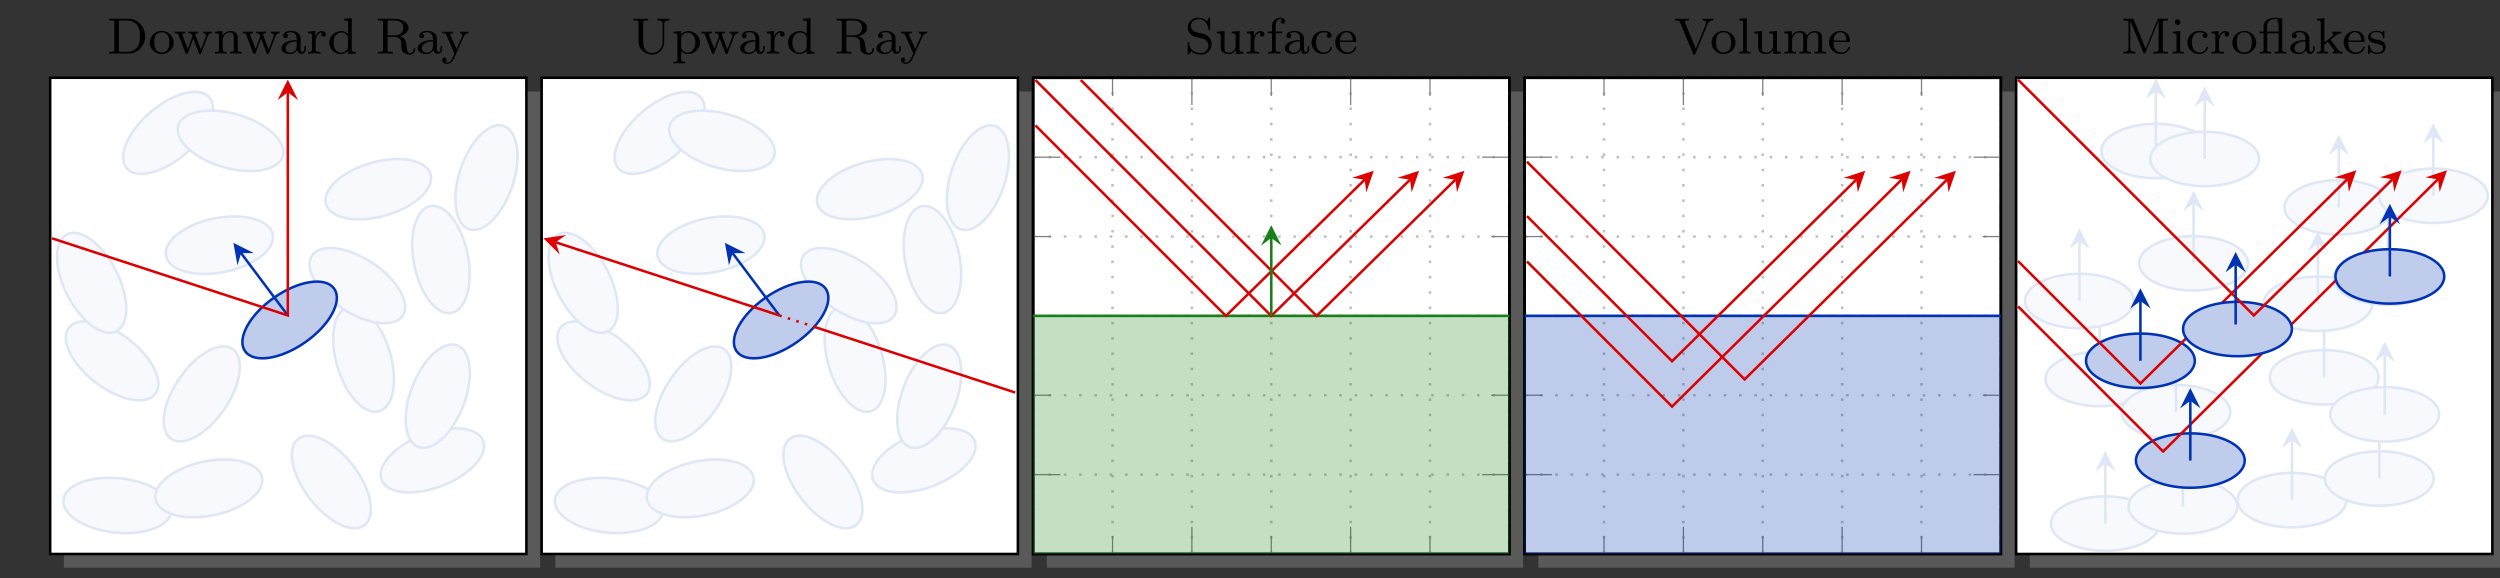 <?xml version="1.0" encoding="UTF-8"?>
<svg xmlns="http://www.w3.org/2000/svg" xmlns:xlink="http://www.w3.org/1999/xlink" width="390.644pt" height="90.35pt" viewBox="0 0 390.644 90.35" version="1.1">
<rect x="0" y="0" width="390.644" height="90.35" fill="#333333" stroke="none"/>
<defs>
<g>
<symbol overflow="visible" id="glyph0-0">
<path style="stroke:none;" d=""/>
</symbol>
<symbol overflow="visible" id="glyph0-1">
<path style="stroke:none;" d="M 0.359 -5.438 L 0.359 -5.172 L 0.547 -5.172 C 1.156 -5.172 1.172 -5.094 1.172 -4.797 L 1.172 -0.641 C 1.172 -0.344 1.156 -0.266 0.547 -0.266 L 0.359 -0.266 L 0.359 0 L 3.391 0 C 4.828 0 5.984 -1.188 5.984 -2.672 C 5.984 -4.203 4.828 -5.438 3.391 -5.438 Z M 2.266 -0.266 C 1.891 -0.266 1.875 -0.312 1.875 -0.594 L 1.875 -4.859 C 1.875 -5.125 1.891 -5.172 2.266 -5.172 L 3.172 -5.172 C 3.797 -5.172 4.312 -4.922 4.672 -4.531 C 5.172 -3.922 5.172 -3.062 5.172 -2.672 C 5.172 -2.266 5.172 -1.484 4.672 -0.906 C 4.406 -0.578 3.891 -0.266 3.172 -0.266 Z M 2.266 -0.266 "/>
</symbol>
<symbol overflow="visible" id="glyph0-2">
<path style="stroke:none;" d="M 3.984 -1.703 C 3.984 -2.688 3.156 -3.547 2.109 -3.547 C 1.062 -3.547 0.234 -2.688 0.234 -1.703 C 0.234 -0.703 1.094 0.078 2.109 0.078 C 3.141 0.078 3.984 -0.703 3.984 -1.703 Z M 2.109 -0.172 C 1.688 -0.172 1.344 -0.375 1.172 -0.656 C 0.969 -0.984 0.953 -1.375 0.953 -1.766 C 0.953 -2.078 0.953 -2.547 1.188 -2.891 C 1.406 -3.172 1.734 -3.328 2.109 -3.328 C 2.531 -3.328 2.875 -3.125 3.047 -2.859 C 3.266 -2.516 3.281 -2.094 3.281 -1.766 C 3.281 -1.406 3.266 -0.969 3.031 -0.625 C 2.828 -0.312 2.469 -0.172 2.109 -0.172 Z M 2.109 -0.172 "/>
</symbol>
<symbol overflow="visible" id="glyph0-3">
<path style="stroke:none;" d="M 5.266 -2.625 C 5.328 -2.812 5.469 -3.156 5.938 -3.172 L 5.938 -3.438 C 5.672 -3.406 5.656 -3.406 5.312 -3.406 C 5.062 -3.406 4.844 -3.406 4.594 -3.438 L 4.594 -3.172 C 4.938 -3.156 5.031 -2.953 5.031 -2.812 C 5.031 -2.703 5 -2.656 4.984 -2.609 L 4.234 -0.625 L 3.406 -2.797 C 3.375 -2.906 3.375 -2.922 3.375 -2.953 C 3.375 -3.156 3.625 -3.172 3.812 -3.172 L 3.812 -3.438 C 3.5 -3.406 3.078 -3.406 3 -3.406 C 2.828 -3.406 2.5 -3.406 2.266 -3.438 L 2.266 -3.172 C 2.75 -3.172 2.766 -3.125 2.922 -2.703 L 2.188 -0.734 L 1.391 -2.812 C 1.391 -2.844 1.359 -2.922 1.359 -2.953 C 1.359 -3.172 1.656 -3.172 1.797 -3.172 L 1.797 -3.438 C 1.453 -3.406 1.094 -3.406 0.953 -3.406 C 0.812 -3.406 0.391 -3.406 0.172 -3.438 L 0.172 -3.172 C 0.562 -3.172 0.641 -3.141 0.734 -2.922 L 1.797 -0.109 C 1.844 0.016 1.875 0.078 2 0.078 C 2.141 0.078 2.172 -0.016 2.203 -0.109 L 3.047 -2.344 L 3.891 -0.109 C 3.938 -0.016 3.969 0.078 4.109 0.078 C 4.234 0.078 4.266 0 4.297 -0.094 Z M 5.266 -2.625 "/>
</symbol>
<symbol overflow="visible" id="glyph0-4">
<path style="stroke:none;" d="M 3.875 -2.422 C 3.875 -3.078 3.562 -3.516 2.734 -3.516 C 1.938 -3.516 1.578 -2.938 1.484 -2.75 L 1.484 -3.516 L 0.328 -3.422 L 0.328 -3.156 C 0.875 -3.156 0.938 -3.109 0.938 -2.719 L 0.938 -0.625 C 0.938 -0.266 0.844 -0.266 0.328 -0.266 L 0.328 0 C 0.672 -0.031 1.016 -0.031 1.234 -0.031 C 1.469 -0.031 1.797 -0.031 2.141 0 L 2.141 -0.266 C 1.641 -0.266 1.531 -0.266 1.531 -0.625 L 1.531 -2.062 C 1.531 -2.906 2.172 -3.297 2.656 -3.297 C 3.141 -3.297 3.266 -2.953 3.266 -2.453 L 3.266 -0.625 C 3.266 -0.266 3.172 -0.266 2.656 -0.266 L 2.656 0 C 3 -0.031 3.359 -0.031 3.562 -0.031 C 3.797 -0.031 4.141 -0.031 4.484 0 L 4.484 -0.266 C 3.969 -0.266 3.875 -0.266 3.875 -0.625 Z M 3.875 -2.422 "/>
</symbol>
<symbol overflow="visible" id="glyph0-5">
<path style="stroke:none;" d="M 3.344 -2.375 C 3.344 -3.156 2.594 -3.547 1.859 -3.547 C 1.203 -3.547 0.609 -3.297 0.609 -2.766 C 0.609 -2.531 0.781 -2.391 0.984 -2.391 C 1.219 -2.391 1.359 -2.547 1.359 -2.766 C 1.359 -2.953 1.25 -3.094 1.062 -3.125 C 1.359 -3.328 1.797 -3.328 1.844 -3.328 C 2.297 -3.328 2.734 -3.016 2.734 -2.359 L 2.734 -2.125 C 2.281 -2.094 1.75 -2.078 1.188 -1.844 C 0.484 -1.531 0.344 -1.078 0.344 -0.812 C 0.344 -0.125 1.156 0.078 1.703 0.078 C 2.281 0.078 2.641 -0.25 2.828 -0.562 C 2.859 -0.266 3.062 0.047 3.422 0.047 C 3.5 0.047 4.172 0.016 4.172 -0.719 L 4.172 -1.156 L 3.922 -1.156 L 3.922 -0.719 C 3.922 -0.391 3.812 -0.266 3.641 -0.266 C 3.344 -0.266 3.344 -0.625 3.344 -0.719 Z M 2.734 -1.125 C 2.734 -0.344 2.094 -0.141 1.766 -0.141 C 1.359 -0.141 1 -0.422 1 -0.812 C 1 -1.328 1.5 -1.875 2.734 -1.906 Z M 2.734 -1.125 "/>
</symbol>
<symbol overflow="visible" id="glyph0-6">
<path style="stroke:none;" d="M 1.469 -1.812 C 1.469 -2.422 1.719 -3.281 2.484 -3.297 C 2.438 -3.266 2.344 -3.203 2.344 -3.016 C 2.344 -2.766 2.547 -2.656 2.703 -2.656 C 2.891 -2.656 3.062 -2.781 3.062 -3.016 C 3.062 -3.297 2.812 -3.516 2.453 -3.516 C 1.938 -3.516 1.578 -3.125 1.422 -2.672 L 1.406 -2.672 L 1.406 -3.516 L 0.281 -3.422 L 0.281 -3.156 C 0.828 -3.156 0.891 -3.109 0.891 -2.719 L 0.891 -0.625 C 0.891 -0.266 0.781 -0.266 0.281 -0.266 L 0.281 0 C 0.594 -0.031 1.031 -0.031 1.219 -0.031 C 1.688 -0.031 1.703 -0.031 2.219 0 L 2.219 -0.266 L 2.062 -0.266 C 1.484 -0.266 1.469 -0.344 1.469 -0.641 Z M 1.469 -1.812 "/>
</symbol>
<symbol overflow="visible" id="glyph0-7">
<path style="stroke:none;" d="M 2.625 -5.438 L 2.625 -5.172 C 3.156 -5.172 3.234 -5.125 3.234 -4.734 L 3.234 -3.047 C 2.953 -3.359 2.578 -3.516 2.156 -3.516 C 1.156 -3.516 0.281 -2.734 0.281 -1.719 C 0.281 -0.734 1.078 0.078 2.078 0.078 C 2.547 0.078 2.938 -0.141 3.203 -0.422 L 3.203 0.078 L 4.422 0 L 4.422 -0.266 C 3.875 -0.266 3.812 -0.312 3.812 -0.703 L 3.812 -5.531 Z M 3.203 -0.984 C 3.203 -0.844 3.203 -0.812 3.078 -0.656 C 2.859 -0.328 2.5 -0.141 2.125 -0.141 C 1.75 -0.141 1.438 -0.328 1.25 -0.625 C 1.031 -0.938 0.984 -1.328 0.984 -1.703 C 0.984 -2.172 1.062 -2.5 1.25 -2.766 C 1.438 -3.062 1.797 -3.297 2.203 -3.297 C 2.578 -3.297 2.969 -3.094 3.203 -2.688 Z M 3.203 -0.984 "/>
</symbol>
<symbol overflow="visible" id="glyph0-8">
<path style="stroke:none;" d="M 3.781 -2.703 C 4.406 -2.875 5.156 -3.328 5.156 -4.016 C 5.156 -4.797 4.156 -5.438 2.969 -5.438 L 0.359 -5.438 L 0.359 -5.172 L 0.547 -5.172 C 1.156 -5.172 1.172 -5.094 1.172 -4.797 L 1.172 -0.641 C 1.172 -0.344 1.156 -0.266 0.547 -0.266 L 0.359 -0.266 L 0.359 0 C 1.047 -0.031 1.062 -0.031 1.516 -0.031 C 1.984 -0.031 2.016 -0.031 2.688 0 L 2.688 -0.266 L 2.516 -0.266 C 1.891 -0.266 1.875 -0.344 1.875 -0.641 L 1.875 -2.609 L 2.891 -2.609 C 3.469 -2.609 3.734 -2.312 3.797 -2.25 C 4.031 -2 4.031 -1.844 4.031 -1.312 C 4.031 -0.812 4.031 -0.469 4.359 -0.172 C 4.703 0.125 5.141 0.172 5.375 0.172 C 6.047 0.172 6.203 -0.484 6.203 -0.719 C 6.203 -0.766 6.203 -0.875 6.078 -0.875 C 5.953 -0.875 5.953 -0.781 5.953 -0.734 C 5.906 -0.234 5.641 -0.062 5.406 -0.062 C 4.984 -0.062 4.938 -0.422 4.797 -1.438 C 4.734 -1.891 4.656 -2.438 3.781 -2.703 Z M 2.859 -2.844 L 1.875 -2.844 L 1.875 -4.859 C 1.875 -5.062 1.891 -5.141 2.078 -5.172 C 2.156 -5.172 2.406 -5.172 2.562 -5.172 C 3.281 -5.172 4.328 -5.172 4.328 -4.016 C 4.328 -3.125 3.703 -2.844 2.859 -2.844 Z M 2.859 -2.844 "/>
</symbol>
<symbol overflow="visible" id="glyph0-9">
<path style="stroke:none;" d="M 3.531 -2.625 C 3.734 -3.078 4.031 -3.156 4.281 -3.172 L 4.281 -3.438 C 4.016 -3.406 4 -3.406 3.656 -3.406 C 3.625 -3.406 3.203 -3.406 2.969 -3.438 L 2.969 -3.172 C 3.203 -3.156 3.312 -3.031 3.312 -2.844 C 3.312 -2.797 3.312 -2.734 3.266 -2.641 L 2.422 -0.719 L 1.484 -2.812 C 1.438 -2.922 1.438 -2.938 1.438 -2.969 C 1.438 -3.156 1.688 -3.172 1.859 -3.172 L 1.859 -3.438 C 1.5 -3.406 1.156 -3.406 0.984 -3.406 C 0.812 -3.406 0.438 -3.406 0.172 -3.438 L 0.172 -3.172 C 0.594 -3.172 0.703 -3.156 0.844 -2.859 L 2.094 0 C 1.734 0.844 1.5 1.406 0.938 1.406 C 0.734 1.406 0.609 1.312 0.609 1.312 C 0.672 1.297 0.859 1.203 0.859 0.969 C 0.859 0.75 0.688 0.625 0.516 0.625 C 0.344 0.625 0.172 0.734 0.172 0.984 C 0.172 1.328 0.516 1.625 0.938 1.625 C 1.656 1.625 2.031 0.766 2.062 0.688 Z M 3.531 -2.625 "/>
</symbol>
<symbol overflow="visible" id="glyph0-10">
<path style="stroke:none;" d="M 5.172 -4.594 C 5.172 -4.797 5.172 -5.172 5.984 -5.172 L 5.984 -5.438 C 5.625 -5.422 5.266 -5.422 5.047 -5.422 C 4.828 -5.422 4.469 -5.422 4.109 -5.438 L 4.109 -5.172 C 4.922 -5.172 4.922 -4.797 4.922 -4.594 L 4.922 -1.844 C 4.922 -0.75 4.109 -0.094 3.297 -0.094 C 2.859 -0.094 1.891 -0.344 1.891 -1.797 L 1.891 -4.797 C 1.891 -5.094 1.906 -5.172 2.516 -5.172 L 2.688 -5.172 L 2.688 -5.438 C 2.016 -5.422 2 -5.422 1.516 -5.422 C 1.047 -5.422 1.031 -5.422 0.344 -5.438 L 0.344 -5.172 L 0.531 -5.172 C 1.141 -5.172 1.156 -5.094 1.156 -4.797 L 1.156 -1.828 C 1.156 -0.688 2.141 0.172 3.281 0.172 C 4.344 0.172 5.172 -0.719 5.172 -1.812 Z M 5.172 -4.594 "/>
</symbol>
<symbol overflow="visible" id="glyph0-11">
<path style="stroke:none;" d="M 2.094 1.281 C 1.578 1.281 1.484 1.281 1.484 0.922 L 1.484 -0.391 C 1.859 0.016 2.266 0.078 2.531 0.078 C 3.531 0.078 4.422 -0.703 4.422 -1.719 C 4.422 -2.719 3.609 -3.516 2.641 -3.516 C 2.328 -3.516 1.875 -3.438 1.469 -3.016 L 1.469 -3.516 L 0.281 -3.422 L 0.281 -3.156 C 0.844 -3.156 0.891 -3.109 0.891 -2.781 L 0.891 0.922 C 0.891 1.281 0.781 1.281 0.281 1.281 L 0.281 1.547 C 0.625 1.516 0.969 1.516 1.188 1.516 C 1.422 1.516 1.75 1.516 2.094 1.547 Z M 1.484 -2.656 C 1.672 -2.969 2.078 -3.266 2.578 -3.266 C 3.188 -3.266 3.703 -2.594 3.703 -1.719 C 3.703 -0.812 3.125 -0.141 2.484 -0.141 C 2.203 -0.141 1.844 -0.266 1.578 -0.656 C 1.484 -0.797 1.484 -0.812 1.484 -0.953 Z M 1.484 -2.656 "/>
</symbol>
<symbol overflow="visible" id="glyph0-12">
<path style="stroke:none;" d="M 1.859 -3.328 C 1.344 -3.438 0.969 -3.844 0.969 -4.328 C 0.969 -4.875 1.438 -5.375 2.125 -5.375 C 3.5 -5.375 3.688 -4.078 3.734 -3.781 C 3.75 -3.688 3.75 -3.641 3.859 -3.641 C 3.984 -3.641 3.984 -3.688 3.984 -3.844 L 3.984 -5.406 C 3.984 -5.531 3.984 -5.609 3.875 -5.609 C 3.812 -5.609 3.797 -5.594 3.75 -5.5 L 3.469 -5.047 C 3.062 -5.484 2.562 -5.609 2.125 -5.609 C 1.172 -5.609 0.469 -4.891 0.469 -4.078 C 0.469 -3.469 0.812 -3.141 0.969 -2.984 C 1.25 -2.703 1.516 -2.641 2.375 -2.438 C 3.062 -2.281 3.172 -2.25 3.438 -1.969 C 3.516 -1.891 3.719 -1.625 3.719 -1.234 C 3.719 -0.672 3.297 -0.094 2.547 -0.094 C 1.672 -0.094 0.766 -0.516 0.719 -1.625 C 0.703 -1.75 0.703 -1.812 0.594 -1.812 C 0.469 -1.812 0.469 -1.75 0.469 -1.594 L 0.469 -0.047 C 0.469 0.094 0.469 0.172 0.578 0.172 C 0.641 0.172 0.641 0.156 0.703 0.078 C 0.734 0.031 0.766 -0.047 0.984 -0.375 C 1.484 0.062 2.078 0.172 2.562 0.172 C 3.547 0.172 4.219 -0.625 4.219 -1.469 C 4.219 -2.172 3.766 -2.875 2.953 -3.062 Z M 1.859 -3.328 "/>
</symbol>
<symbol overflow="visible" id="glyph0-13">
<path style="stroke:none;" d="M 2.656 -3.422 L 2.656 -3.156 C 3.203 -3.156 3.266 -3.109 3.266 -2.719 L 3.266 -1.328 C 3.266 -0.641 2.859 -0.141 2.25 -0.141 C 1.562 -0.141 1.531 -0.484 1.531 -0.891 L 1.531 -3.516 L 0.328 -3.422 L 0.328 -3.156 C 0.938 -3.156 0.938 -3.141 0.938 -2.438 L 0.938 -1.234 C 0.938 -0.656 0.938 0.078 2.203 0.078 C 2.953 0.078 3.25 -0.5 3.281 -0.562 L 3.297 -0.562 L 3.297 0.078 L 4.484 0 L 4.484 -0.266 C 3.938 -0.266 3.875 -0.312 3.875 -0.703 L 3.875 -3.516 Z M 2.656 -3.422 "/>
</symbol>
<symbol overflow="visible" id="glyph0-14">
<path style="stroke:none;" d="M 1.516 -3.172 L 2.484 -3.172 L 2.484 -3.438 L 1.5 -3.438 L 1.5 -4.328 C 1.5 -5.031 1.891 -5.391 2.234 -5.391 C 2.359 -5.391 2.438 -5.359 2.469 -5.344 C 2.328 -5.281 2.281 -5.141 2.281 -5.031 C 2.281 -4.828 2.438 -4.672 2.641 -4.672 C 2.859 -4.672 3 -4.828 3 -5.031 C 3 -5.375 2.672 -5.609 2.25 -5.609 C 1.656 -5.609 0.938 -5.172 0.938 -4.328 L 0.938 -3.438 L 0.281 -3.438 L 0.281 -3.172 L 0.938 -3.172 L 0.938 -0.625 C 0.938 -0.266 0.844 -0.266 0.328 -0.266 L 0.328 0 C 0.641 -0.031 1.078 -0.031 1.281 -0.031 C 1.75 -0.031 1.766 -0.031 2.281 0 L 2.281 -0.266 L 2.125 -0.266 C 1.531 -0.266 1.516 -0.344 1.516 -0.641 Z M 1.516 -3.172 "/>
</symbol>
<symbol overflow="visible" id="glyph0-15">
<path style="stroke:none;" d="M 2.938 -3.156 C 2.703 -3.094 2.672 -2.906 2.672 -2.812 C 2.672 -2.594 2.828 -2.438 3.047 -2.438 C 3.266 -2.438 3.422 -2.578 3.422 -2.828 C 3.422 -3.312 2.891 -3.547 2.141 -3.547 C 1.031 -3.547 0.281 -2.672 0.281 -1.719 C 0.281 -0.703 1.109 0.078 2.109 0.078 C 3.234 0.078 3.516 -0.859 3.516 -0.953 C 3.516 -1.047 3.406 -1.047 3.391 -1.047 C 3.328 -1.047 3.297 -1.047 3.266 -0.969 C 3.219 -0.797 2.984 -0.172 2.188 -0.172 C 1.703 -0.172 0.984 -0.547 0.984 -1.734 C 0.984 -2.875 1.578 -3.312 2.156 -3.312 C 2.234 -3.312 2.656 -3.312 2.938 -3.156 Z M 2.938 -3.156 "/>
</symbol>
<symbol overflow="visible" id="glyph0-16">
<path style="stroke:none;" d="M 3.297 -1.812 C 3.469 -1.812 3.516 -1.812 3.516 -2 C 3.516 -2.703 3.125 -3.547 2 -3.547 C 1.016 -3.547 0.234 -2.734 0.234 -1.75 C 0.234 -0.719 1.094 0.078 2.109 0.078 C 3.109 0.078 3.516 -0.766 3.516 -0.953 C 3.516 -0.984 3.484 -1.062 3.391 -1.062 C 3.297 -1.062 3.281 -1.016 3.266 -0.969 C 2.984 -0.188 2.297 -0.172 2.156 -0.172 C 1.797 -0.172 1.422 -0.328 1.188 -0.703 C 0.953 -1.062 0.953 -1.578 0.953 -1.812 Z M 0.953 -2.031 C 1.031 -3.141 1.703 -3.328 2 -3.328 C 2.938 -3.328 2.969 -2.203 2.969 -2.031 Z M 0.953 -2.031 "/>
</symbol>
<symbol overflow="visible" id="glyph0-17">
<path style="stroke:none;" d="M 5.281 -4.641 C 5.5 -5.172 6 -5.172 6.156 -5.172 L 6.156 -5.438 C 5.922 -5.422 5.516 -5.422 5.375 -5.422 C 5.219 -5.422 4.859 -5.422 4.5 -5.438 L 4.5 -5.172 C 4.844 -5.172 5.031 -5 5.031 -4.797 C 5.031 -4.719 5.031 -4.703 4.984 -4.609 L 3.406 -0.75 L 1.75 -4.812 C 1.719 -4.891 1.703 -4.922 1.703 -4.953 C 1.703 -5.172 2.125 -5.172 2.312 -5.172 L 2.312 -5.438 C 1.641 -5.422 1.625 -5.422 1.203 -5.422 C 0.828 -5.422 0.578 -5.422 0.172 -5.438 L 0.172 -5.172 C 0.656 -5.172 0.828 -5.172 0.953 -4.875 L 2.953 -0.016 C 3.016 0.141 3.078 0.172 3.156 0.172 C 3.312 0.172 3.328 0.109 3.375 -0.016 Z M 5.281 -4.641 "/>
</symbol>
<symbol overflow="visible" id="glyph0-18">
<path style="stroke:none;" d="M 1.516 -5.531 L 0.328 -5.438 L 0.328 -5.172 C 0.875 -5.172 0.938 -5.125 0.938 -4.734 L 0.938 -0.625 C 0.938 -0.266 0.844 -0.266 0.328 -0.266 L 0.328 0 C 0.641 -0.031 1.094 -0.031 1.234 -0.031 C 1.391 -0.031 1.812 -0.031 2.125 0 L 2.125 -0.266 C 1.625 -0.266 1.516 -0.266 1.516 -0.625 Z M 1.516 -5.531 "/>
</symbol>
<symbol overflow="visible" id="glyph0-19">
<path style="stroke:none;" d="M 6.219 -2.422 C 6.219 -3.062 5.938 -3.516 5.078 -3.516 C 4.344 -3.516 3.969 -3.016 3.844 -2.781 C 3.703 -3.359 3.25 -3.516 2.734 -3.516 C 1.953 -3.516 1.594 -2.969 1.484 -2.75 L 1.484 -3.516 L 0.328 -3.422 L 0.328 -3.156 C 0.875 -3.156 0.938 -3.109 0.938 -2.719 L 0.938 -0.625 C 0.938 -0.266 0.844 -0.266 0.328 -0.266 L 0.328 0 C 0.672 -0.031 1.016 -0.031 1.234 -0.031 C 1.469 -0.031 1.797 -0.031 2.141 0 L 2.141 -0.266 C 1.641 -0.266 1.531 -0.266 1.531 -0.625 L 1.531 -2.062 C 1.531 -2.906 2.172 -3.297 2.672 -3.297 C 3.188 -3.297 3.281 -2.891 3.281 -2.453 L 3.281 -0.625 C 3.281 -0.266 3.172 -0.266 2.672 -0.266 L 2.672 0 C 3.016 -0.031 3.359 -0.031 3.578 -0.031 C 3.812 -0.031 4.141 -0.031 4.484 0 L 4.484 -0.266 C 3.969 -0.266 3.875 -0.266 3.875 -0.625 L 3.875 -2.062 C 3.875 -2.906 4.516 -3.297 5.016 -3.297 C 5.531 -3.297 5.625 -2.891 5.625 -2.453 L 5.625 -0.625 C 5.625 -0.266 5.516 -0.266 5.016 -0.266 L 5.016 0 C 5.359 -0.031 5.703 -0.031 5.922 -0.031 C 6.156 -0.031 6.484 -0.031 6.828 0 L 6.828 -0.266 C 6.312 -0.266 6.219 -0.266 6.219 -0.625 Z M 6.219 -2.422 "/>
</symbol>
<symbol overflow="visible" id="glyph0-20">
<path style="stroke:none;" d="M 2.031 -5.266 C 1.953 -5.422 1.953 -5.438 1.734 -5.438 L 0.391 -5.438 L 0.391 -5.172 L 0.562 -5.172 C 1.172 -5.172 1.188 -5.094 1.188 -4.797 L 1.188 -0.859 C 1.188 -0.641 1.188 -0.266 0.391 -0.266 L 0.391 0 C 0.75 -0.031 1.125 -0.031 1.328 -0.031 C 1.531 -0.031 1.906 -0.031 2.266 0 L 2.266 -0.266 C 1.469 -0.266 1.469 -0.641 1.469 -0.859 L 1.469 -5.094 L 3.484 -0.188 C 3.531 -0.094 3.562 0 3.672 0 C 3.781 0 3.812 -0.094 3.859 -0.188 L 5.891 -5.156 L 5.891 -0.641 C 5.891 -0.344 5.875 -0.266 5.266 -0.266 L 5.094 -0.266 L 5.094 0 C 5.719 -0.031 5.734 -0.031 6.219 -0.031 C 6.703 -0.031 6.719 -0.031 7.359 0 L 7.359 -0.266 L 7.188 -0.266 C 6.562 -0.266 6.547 -0.344 6.547 -0.641 L 6.547 -4.797 C 6.547 -5.094 6.562 -5.172 7.188 -5.172 L 7.359 -5.172 L 7.359 -5.438 L 6.016 -5.438 C 5.797 -5.438 5.781 -5.422 5.719 -5.281 L 3.875 -0.75 Z M 2.031 -5.266 "/>
</symbol>
<symbol overflow="visible" id="glyph0-21">
<path style="stroke:none;" d="M 1.547 -4.906 C 1.547 -5.141 1.375 -5.359 1.109 -5.359 C 0.875 -5.359 0.672 -5.172 0.672 -4.922 C 0.672 -4.641 0.906 -4.469 1.109 -4.469 C 1.391 -4.469 1.547 -4.703 1.547 -4.906 Z M 0.359 -3.422 L 0.359 -3.156 C 0.875 -3.156 0.938 -3.109 0.938 -2.719 L 0.938 -0.625 C 0.938 -0.266 0.844 -0.266 0.328 -0.266 L 0.328 0 C 0.641 -0.031 1.094 -0.031 1.219 -0.031 C 1.312 -0.031 1.797 -0.031 2.078 0 L 2.078 -0.266 C 1.547 -0.266 1.516 -0.297 1.516 -0.609 L 1.516 -3.516 Z M 0.359 -3.422 "/>
</symbol>
<symbol overflow="visible" id="glyph0-22">
<path style="stroke:none;" d="M 3.812 -5.531 L 3.484 -5.484 C 3.453 -5.484 3.453 -5.484 3.422 -5.5 C 3.156 -5.609 2.812 -5.609 2.703 -5.609 C 1.844 -5.609 0.891 -5.188 0.891 -4.312 L 0.891 -3.438 L 0.234 -3.438 L 0.234 -3.172 L 0.891 -3.172 L 0.891 -0.625 C 0.891 -0.266 0.781 -0.266 0.281 -0.266 L 0.281 0 C 0.594 -0.031 1.031 -0.031 1.172 -0.031 C 1.328 -0.031 1.766 -0.031 2.078 0 L 2.078 -0.266 C 1.562 -0.266 1.469 -0.266 1.469 -0.625 L 1.469 -3.172 L 3.234 -3.172 L 3.234 -0.625 C 3.234 -0.266 3.125 -0.266 2.625 -0.266 L 2.625 0 C 2.938 -0.031 3.375 -0.031 3.516 -0.031 C 3.672 -0.031 4.109 -0.031 4.422 0 L 4.422 -0.266 C 3.906 -0.266 3.812 -0.266 3.812 -0.625 Z M 1.438 -3.438 L 1.438 -4.297 C 1.438 -5.031 2.062 -5.391 2.703 -5.391 C 2.984 -5.391 3.109 -5.359 3.203 -5.328 C 3.094 -5.266 3.047 -5.156 3.047 -5.031 C 3.047 -4.812 3.219 -4.719 3.234 -4.719 L 3.234 -3.438 Z M 1.438 -3.438 "/>
</symbol>
<symbol overflow="visible" id="glyph0-23">
<path style="stroke:none;" d="M 2.406 -2.172 L 3.078 -2.703 C 3.609 -3.125 3.938 -3.156 4.141 -3.172 L 4.141 -3.438 C 3.938 -3.406 3.828 -3.406 3.5 -3.406 C 3.109 -3.406 3 -3.422 2.656 -3.438 L 2.656 -3.172 C 2.812 -3.156 2.844 -3.062 2.844 -3.016 C 2.844 -2.844 2.672 -2.703 2.609 -2.656 L 1.469 -1.734 L 1.469 -5.531 L 0.281 -5.438 L 0.281 -5.172 C 0.828 -5.172 0.891 -5.125 0.891 -4.734 L 0.891 -0.625 C 0.891 -0.266 0.781 -0.266 0.281 -0.266 L 0.281 0 C 0.594 -0.031 1.016 -0.031 1.156 -0.031 C 1.312 -0.031 1.734 -0.031 2.047 0 L 2.047 -0.266 C 1.531 -0.266 1.438 -0.266 1.438 -0.625 L 1.438 -1.391 L 1.969 -1.828 C 2 -1.828 2.203 -1.547 2.328 -1.391 C 2.453 -1.234 2.578 -1.062 2.703 -0.906 C 2.828 -0.75 2.984 -0.547 2.984 -0.422 C 2.984 -0.281 2.844 -0.266 2.734 -0.266 L 2.734 0 C 3.078 -0.031 3.438 -0.031 3.578 -0.031 C 3.875 -0.031 4.047 -0.031 4.312 0 L 4.312 -0.266 C 3.984 -0.266 3.844 -0.297 3.547 -0.672 Z M 2.406 -2.172 "/>
</symbol>
<symbol overflow="visible" id="glyph0-24">
<path style="stroke:none;" d="M 2.844 -3.344 C 2.844 -3.469 2.844 -3.547 2.734 -3.547 C 2.688 -3.547 2.672 -3.547 2.547 -3.422 C 2.531 -3.422 2.453 -3.344 2.438 -3.344 C 2.422 -3.344 2.406 -3.344 2.359 -3.375 C 2.234 -3.469 2 -3.547 1.641 -3.547 C 0.531 -3.547 0.281 -2.953 0.281 -2.562 C 0.281 -2.172 0.578 -1.938 0.594 -1.906 C 0.922 -1.672 1.094 -1.641 1.641 -1.547 C 2.016 -1.469 2.625 -1.359 2.625 -0.828 C 2.625 -0.516 2.422 -0.141 1.688 -0.141 C 0.875 -0.141 0.641 -0.766 0.547 -1.188 C 0.516 -1.297 0.5 -1.328 0.406 -1.328 C 0.281 -1.328 0.281 -1.266 0.281 -1.109 L 0.281 -0.125 C 0.281 0 0.281 0.078 0.375 0.078 C 0.438 0.078 0.438 0.078 0.578 -0.078 C 0.625 -0.125 0.703 -0.219 0.75 -0.266 C 1.109 0.062 1.484 0.078 1.688 0.078 C 2.703 0.078 3.047 -0.5 3.047 -1.031 C 3.047 -1.406 2.828 -1.969 1.875 -2.141 C 1.812 -2.156 1.359 -2.234 1.328 -2.234 C 1.078 -2.297 0.703 -2.469 0.703 -2.781 C 0.703 -3.016 0.891 -3.359 1.641 -3.359 C 2.531 -3.359 2.578 -2.703 2.594 -2.484 C 2.594 -2.422 2.656 -2.391 2.703 -2.391 C 2.844 -2.391 2.844 -2.453 2.844 -2.594 Z M 2.844 -3.344 "/>
</symbol>
</g>
<clipPath id="clip1">
  <path d="M 161.441 11 L 235.852 11 L 235.852 87 L 161.441 87 Z M 161.441 11 "/>
</clipPath>
<clipPath id="clip2">
  <path d="M 161 12.156 L 237 12.156 L 237 62 L 161 62 Z M 161 12.156 "/>
</clipPath>
<clipPath id="clip3">
  <path d="M 161.441 12 L 235.852 12 L 235.852 87 L 161.441 87 Z M 161.441 12 "/>
</clipPath>
<clipPath id="clip4">
  <path d="M 161 12.156 L 236 12.156 L 236 62 L 161 62 Z M 161 12.156 "/>
</clipPath>
<clipPath id="clip5">
  <path d="M 161.441 49 L 235.852 49 L 235.852 86.562 L 161.441 86.562 Z M 161.441 49 "/>
</clipPath>
<clipPath id="clip6">
  <path d="M 161.441 49 L 235.852 49 L 235.852 50 L 161.441 50 Z M 161.441 49 "/>
</clipPath>
<clipPath id="clip7">
  <path d="M 238.242 11 L 312.652 11 L 312.652 87 L 238.242 87 Z M 238.242 11 "/>
</clipPath>
<clipPath id="clip8">
  <path d="M 238 12.156 L 313 12.156 L 313 62 L 238 62 Z M 238 12.156 "/>
</clipPath>
<clipPath id="clip9">
  <path d="M 238.242 12 L 312.652 12 L 312.652 87 L 238.242 87 Z M 238.242 12 "/>
</clipPath>
<clipPath id="clip10">
  <path d="M 238 12.156 L 313 12.156 L 313 62 L 238 62 Z M 238 12.156 "/>
</clipPath>
<clipPath id="clip11">
  <path d="M 238.242 49 L 312.652 49 L 312.652 86.562 L 238.242 86.562 Z M 238.242 49 "/>
</clipPath>
<clipPath id="clip12">
  <path d="M 238.242 49 L 312.652 49 L 312.652 50 L 238.242 50 Z M 238.242 49 "/>
</clipPath>
</defs>
<g id="surface1">
<g style="fill:rgb(0%,0%,0%);fill-opacity:1;">
  <use xlink:href="#glyph0-1" x="16.697" y="8.369"/>
  <use xlink:href="#glyph0-2" x="23.162" y="8.369"/>
</g>
<g style="fill:rgb(0%,0%,0%);fill-opacity:1;">
  <use xlink:href="#glyph0-3" x="27.157" y="8.369"/>
  <use xlink:href="#glyph0-4" x="33.273" y="8.369"/>
</g>
<g style="fill:rgb(0%,0%,0%);fill-opacity:1;">
  <use xlink:href="#glyph0-3" x="37.747" y="8.369"/>
</g>
<g style="fill:rgb(0%,0%,0%);fill-opacity:1;">
  <use xlink:href="#glyph0-5" x="43.624" y="8.369"/>
  <use xlink:href="#glyph0-6" x="47.858" y="8.369"/>
  <use xlink:href="#glyph0-7" x="51.159" y="8.369"/>
</g>
<g style="fill:rgb(0%,0%,0%);fill-opacity:1;">
  <use xlink:href="#glyph0-8" x="58.685" y="8.369"/>
  <use xlink:href="#glyph0-5" x="64.915" y="8.369"/>
</g>
<g style="fill:rgb(0%,0%,0%);fill-opacity:1;">
  <use xlink:href="#glyph0-9" x="68.918" y="8.369"/>
</g>
<g style="fill:rgb(0%,0%,0%);fill-opacity:1;">
  <use xlink:href="#glyph0-10" x="98.613" y="8.369"/>
  <use xlink:href="#glyph0-11" x="104.955" y="8.369"/>
</g>
<g style="fill:rgb(0%,0%,0%);fill-opacity:1;">
  <use xlink:href="#glyph0-3" x="109.429" y="8.369"/>
</g>
<g style="fill:rgb(0%,0%,0%);fill-opacity:1;">
  <use xlink:href="#glyph0-5" x="115.306" y="8.369"/>
  <use xlink:href="#glyph0-6" x="119.541" y="8.369"/>
  <use xlink:href="#glyph0-7" x="122.841" y="8.369"/>
</g>
<g style="fill:rgb(0%,0%,0%);fill-opacity:1;">
  <use xlink:href="#glyph0-8" x="130.367" y="8.369"/>
  <use xlink:href="#glyph0-5" x="136.597" y="8.369"/>
</g>
<g style="fill:rgb(0%,0%,0%);fill-opacity:1;">
  <use xlink:href="#glyph0-9" x="140.6" y="8.369"/>
</g>
<g style="fill:rgb(0%,0%,0%);fill-opacity:1;">
  <use xlink:href="#glyph0-12" x="185.112" y="8.369"/>
  <use xlink:href="#glyph0-13" x="189.816" y="8.369"/>
  <use xlink:href="#glyph0-6" x="194.521" y="8.369"/>
  <use xlink:href="#glyph0-14" x="197.822" y="8.369"/>
  <use xlink:href="#glyph0-5" x="200.409" y="8.369"/>
  <use xlink:href="#glyph0-15" x="204.644" y="8.369"/>
  <use xlink:href="#glyph0-16" x="208.407" y="8.369"/>
</g>
<g style="fill:rgb(0%,0%,0%);fill-opacity:1;">
  <use xlink:href="#glyph0-17" x="261.57" y="8.369"/>
</g>
<g style="fill:rgb(0%,0%,0%);fill-opacity:1;">
  <use xlink:href="#glyph0-2" x="267.203" y="8.369"/>
  <use xlink:href="#glyph0-18" x="271.437" y="8.369"/>
  <use xlink:href="#glyph0-13" x="273.789" y="8.369"/>
  <use xlink:href="#glyph0-19" x="278.494" y="8.369"/>
  <use xlink:href="#glyph0-16" x="285.551" y="8.369"/>
</g>
<g style="fill:rgb(0%,0%,0%);fill-opacity:1;">
  <use xlink:href="#glyph0-20" x="331.404" y="8.369"/>
  <use xlink:href="#glyph0-21" x="339.158" y="8.369"/>
  <use xlink:href="#glyph0-15" x="341.51" y="8.369"/>
  <use xlink:href="#glyph0-6" x="345.274" y="8.369"/>
  <use xlink:href="#glyph0-2" x="348.574" y="8.369"/>
  <use xlink:href="#glyph0-22" x="352.809" y="8.369"/>
  <use xlink:href="#glyph0-5" x="357.514" y="8.369"/>
  <use xlink:href="#glyph0-23" x="361.748" y="8.369"/>
</g>
<g style="fill:rgb(0%,0%,0%);fill-opacity:1;">
  <use xlink:href="#glyph0-16" x="365.979" y="8.369"/>
  <use xlink:href="#glyph0-24" x="369.742" y="8.369"/>
</g>
<path style=" stroke:none;fill-rule:nonzero;fill:rgb(50%,50%,50%);fill-opacity:0.5;" d="M 9.984 88.707 L 9.984 14.297 L 84.395 14.297 L 84.395 88.707 Z M 9.984 88.707 "/>
<path style="fill-rule:nonzero;fill:rgb(100%,100%,100%);fill-opacity:1;stroke-width:0.399;stroke-linecap:butt;stroke-linejoin:miter;stroke:rgb(0%,0%,0%);stroke-opacity:1;stroke-miterlimit:10;" d="M 111.688 12.332 L 111.688 86.743 L 186.098 86.743 L 186.098 12.332 Z M 111.688 12.332 " transform="matrix(1,0,0,-1,-103.848,98.895)"/>
<path style="fill-rule:nonzero;fill:rgb(96.875%,97.499%,99.062%);fill-opacity:1;stroke-width:0.399;stroke-linecap:butt;stroke-linejoin:miter;stroke:rgb(87.5%,89.999%,96.249%);stroke-opacity:1;stroke-miterlimit:10;" d="M 113.754 20.782 C 113.516 18.446 117.106 16.165 121.778 15.684 C 126.45 15.204 130.434 16.711 130.672 19.047 C 130.914 21.383 127.321 23.665 122.649 24.145 C 117.977 24.625 113.993 23.118 113.754 20.782 Z M 113.754 20.782 " transform="matrix(1,0,0,-1,-103.848,98.895)"/>
<path style="fill-rule:nonzero;fill:rgb(96.875%,97.499%,99.062%);fill-opacity:1;stroke-width:0.399;stroke-linecap:butt;stroke-linejoin:miter;stroke:rgb(87.5%,89.999%,96.249%);stroke-opacity:1;stroke-miterlimit:10;" d="M 128.121 37.352 C 129.547 39.219 127.676 43.043 123.942 45.891 C 120.211 48.743 116.028 49.54 114.606 47.676 C 113.18 45.809 115.051 41.985 118.782 39.133 C 122.516 36.286 126.696 35.485 128.121 37.352 Z M 128.121 37.352 " transform="matrix(1,0,0,-1,-103.848,98.895)"/>
<path style="fill-rule:nonzero;fill:rgb(96.875%,97.499%,99.062%);fill-opacity:1;stroke-width:0.399;stroke-linecap:butt;stroke-linejoin:miter;stroke:rgb(87.5%,89.999%,96.249%);stroke-opacity:1;stroke-miterlimit:10;" d="M 114.301 62.274 C 112.207 61.204 112.246 56.946 114.383 52.766 C 116.52 48.583 119.95 46.059 122.039 47.129 C 124.129 48.196 124.094 52.454 121.957 56.633 C 119.817 60.817 116.391 63.34 114.301 62.274 Z M 114.301 62.274 " transform="matrix(1,0,0,-1,-103.848,98.895)"/>
<path style="fill-rule:nonzero;fill:rgb(96.875%,97.499%,99.062%);fill-opacity:1;stroke-width:0.399;stroke-linecap:butt;stroke-linejoin:miter;stroke:rgb(87.5%,89.999%,96.249%);stroke-opacity:1;stroke-miterlimit:10;" d="M 123.657 72.598 C 125.184 70.813 129.313 71.848 132.879 74.903 C 136.446 77.961 138.098 81.883 136.567 83.665 C 135.039 85.45 130.911 84.415 127.344 81.36 C 123.778 78.301 122.129 74.379 123.657 72.598 Z M 123.657 72.598 " transform="matrix(1,0,0,-1,-103.848,98.895)"/>
<path style="fill-rule:nonzero;fill:rgb(96.875%,97.499%,99.062%);fill-opacity:1;stroke-width:0.399;stroke-linecap:butt;stroke-linejoin:miter;stroke:rgb(87.5%,89.999%,96.249%);stroke-opacity:1;stroke-miterlimit:10;" d="M 128.149 20.852 C 128.625 18.551 132.743 17.461 137.34 18.418 C 141.938 19.375 145.278 22.016 144.797 24.313 C 144.321 26.614 140.207 27.7 135.606 26.743 C 131.008 25.79 127.668 23.149 128.149 20.852 Z M 128.149 20.852 " transform="matrix(1,0,0,-1,-103.848,98.895)"/>
<path style="fill-rule:nonzero;fill:rgb(96.875%,97.499%,99.062%);fill-opacity:1;stroke-width:0.399;stroke-linecap:butt;stroke-linejoin:miter;stroke:rgb(87.5%,89.999%,96.249%);stroke-opacity:1;stroke-miterlimit:10;" d="M 140.18 44.36 C 138.243 45.684 134.52 43.614 131.871 39.739 C 129.219 35.86 128.641 31.645 130.582 30.317 C 132.52 28.993 136.239 31.063 138.891 34.938 C 141.539 38.817 142.118 43.032 140.18 44.36 Z M 140.18 44.36 " transform="matrix(1,0,0,-1,-103.848,98.895)"/>
<path style="fill-rule:nonzero;fill:rgb(96.875%,97.499%,99.062%);fill-opacity:1;stroke-width:0.399;stroke-linecap:butt;stroke-linejoin:miter;stroke:rgb(87.5%,89.999%,96.249%);stroke-opacity:1;stroke-miterlimit:10;" d="M 146.469 62.258 C 146.008 64.559 141.899 65.676 137.293 64.75 C 132.692 63.825 129.332 61.208 129.797 58.907 C 130.258 56.606 134.368 55.489 138.969 56.415 C 143.575 57.34 146.934 59.958 146.469 62.258 Z M 146.469 62.258 " transform="matrix(1,0,0,-1,-103.848,98.895)"/>
<path style="fill-rule:nonzero;fill:rgb(96.875%,97.499%,99.062%);fill-opacity:1;stroke-width:0.399;stroke-linecap:butt;stroke-linejoin:miter;stroke:rgb(87.5%,89.999%,96.249%);stroke-opacity:1;stroke-miterlimit:10;" d="M 148.028 74.508 C 148.684 76.762 145.563 79.657 141.055 80.969 C 136.543 82.282 132.356 81.52 131.7 79.266 C 131.043 77.012 134.168 74.118 138.676 72.805 C 143.184 71.493 147.371 72.254 148.028 74.508 Z M 148.028 74.508 " transform="matrix(1,0,0,-1,-103.848,98.895)"/>
<path style="fill-rule:nonzero;fill:rgb(96.875%,97.499%,99.062%);fill-opacity:1;stroke-width:0.399;stroke-linecap:butt;stroke-linejoin:miter;stroke:rgb(87.5%,89.999%,96.249%);stroke-opacity:1;stroke-miterlimit:10;" d="M 160.813 16.84 C 162.676 18.27 161.864 22.45 159.004 26.172 C 156.141 29.895 152.313 31.758 150.453 30.325 C 148.59 28.895 149.399 24.715 152.262 20.993 C 155.121 17.266 158.95 15.407 160.813 16.84 Z M 160.813 16.84 " transform="matrix(1,0,0,-1,-103.848,98.895)"/>
<path style="fill-rule:nonzero;fill:rgb(96.875%,97.499%,99.062%);fill-opacity:1;stroke-width:0.399;stroke-linecap:butt;stroke-linejoin:miter;stroke:rgb(87.5%,89.999%,96.249%);stroke-opacity:1;stroke-miterlimit:10;" d="M 158.196 50.915 C 155.95 50.235 155.231 46.04 156.59 41.543 C 157.95 37.047 160.875 33.958 163.121 34.637 C 165.371 35.317 166.09 39.512 164.727 44.008 C 163.368 48.5 160.442 51.594 158.196 50.915 Z M 158.196 50.915 " transform="matrix(1,0,0,-1,-103.848,98.895)"/>
<path style="fill-rule:nonzero;fill:rgb(96.875%,97.499%,99.062%);fill-opacity:1;stroke-width:0.399;stroke-linecap:butt;stroke-linejoin:miter;stroke:rgb(87.5%,89.999%,96.249%);stroke-opacity:1;stroke-miterlimit:10;" d="M 152.59 58.95 C 151.297 56.993 153.422 53.301 157.34 50.711 C 161.254 48.122 165.481 47.61 166.778 49.567 C 168.071 51.524 165.946 55.211 162.032 57.805 C 158.114 60.395 153.887 60.907 152.59 58.95 Z M 152.59 58.95 " transform="matrix(1,0,0,-1,-103.848,98.895)"/>
<path style="fill-rule:nonzero;fill:rgb(96.875%,97.499%,99.062%);fill-opacity:1;stroke-width:0.399;stroke-linecap:butt;stroke-linejoin:miter;stroke:rgb(87.5%,89.999%,96.249%);stroke-opacity:1;stroke-miterlimit:10;" d="M 154.782 67 C 155.426 64.743 159.606 63.954 164.125 65.243 C 168.641 66.532 171.782 69.407 171.137 71.665 C 170.493 73.922 166.309 74.707 161.793 73.422 C 157.278 72.133 154.137 69.258 154.782 67 Z M 154.782 67 " transform="matrix(1,0,0,-1,-103.848,98.895)"/>
<path style="fill-rule:nonzero;fill:rgb(96.875%,97.499%,99.062%);fill-opacity:1;stroke-width:0.399;stroke-linecap:butt;stroke-linejoin:miter;stroke:rgb(87.5%,89.999%,96.249%);stroke-opacity:1;stroke-miterlimit:10;" d="M 179.344 30.004 C 178.504 32.2 174.266 32.61 169.883 30.926 C 165.496 29.243 162.625 26.102 163.469 23.911 C 164.309 21.715 168.547 21.305 172.93 22.989 C 177.313 24.672 180.188 27.813 179.344 30.004 Z M 179.344 30.004 " transform="matrix(1,0,0,-1,-103.848,98.895)"/>
<path style="fill-rule:nonzero;fill:rgb(96.875%,97.499%,99.062%);fill-opacity:1;stroke-width:0.399;stroke-linecap:butt;stroke-linejoin:miter;stroke:rgb(87.5%,89.999%,96.249%);stroke-opacity:1;stroke-miterlimit:10;" d="M 175.321 44.918 C 173.129 45.762 169.981 42.899 168.289 38.516 C 166.598 34.137 167 29.899 169.192 29.051 C 171.383 28.207 174.528 31.071 176.223 35.454 C 177.914 39.833 177.508 44.071 175.321 44.918 Z M 175.321 44.918 " transform="matrix(1,0,0,-1,-103.848,98.895)"/>
<path style="fill-rule:nonzero;fill:rgb(96.875%,97.499%,99.062%);fill-opacity:1;stroke-width:0.399;stroke-linecap:butt;stroke-linejoin:miter;stroke:rgb(87.5%,89.999%,96.249%);stroke-opacity:1;stroke-miterlimit:10;" d="M 174.411 49.997 C 176.711 50.454 177.836 54.559 176.918 59.168 C 176 63.774 173.391 67.137 171.09 66.676 C 168.786 66.219 167.661 62.114 168.578 57.508 C 169.496 52.899 172.106 49.54 174.411 49.997 Z M 174.411 49.997 " transform="matrix(1,0,0,-1,-103.848,98.895)"/>
<path style="fill-rule:nonzero;fill:rgb(96.875%,97.499%,99.062%);fill-opacity:1;stroke-width:0.399;stroke-linecap:butt;stroke-linejoin:miter;stroke:rgb(87.5%,89.999%,96.249%);stroke-opacity:1;stroke-miterlimit:10;" d="M 177.164 63.071 C 179.391 62.329 182.403 65.34 183.891 69.793 C 185.375 74.25 184.774 78.461 182.547 79.207 C 180.321 79.95 177.309 76.938 175.825 72.485 C 174.336 68.028 174.938 63.817 177.164 63.071 Z M 177.164 63.071 " transform="matrix(1,0,0,-1,-103.848,98.895)"/>
<path style="fill-rule:nonzero;fill:rgb(75%,79.999%,92.499%);fill-opacity:1;stroke-width:0.399;stroke-linecap:butt;stroke-linejoin:miter;stroke:rgb(0%,20%,70%);stroke-opacity:1;stroke-miterlimit:10;" d="M 156.071 53.778 C 154.723 55.7 150.512 55.075 146.664 52.379 C 142.817 49.688 140.793 45.946 142.137 44.02 C 143.485 42.098 147.696 42.723 151.543 45.415 C 155.391 48.11 157.418 51.852 156.071 53.778 Z M 156.071 53.778 " transform="matrix(1,0,0,-1,-103.848,98.895)"/>
<path style="fill:none;stroke-width:0.399;stroke-linecap:butt;stroke-linejoin:miter;stroke:rgb(0%,20%,70%);stroke-opacity:1;stroke-miterlimit:10;" d="M 148.821 49.606 L 141.52 59.344 " transform="matrix(1,0,0,-1,-103.848,98.895)"/>
<path style=" stroke:none;fill-rule:nonzero;fill:rgb(0%,20%,70%);fill-opacity:1;" d="M 36.469 37.949 L 37.109 41.473 L 37.672 39.551 L 39.672 39.551 "/>
<path style="fill:none;stroke-width:0.399;stroke-linecap:butt;stroke-linejoin:miter;stroke:rgb(86.275%,0%,0%);stroke-opacity:1;stroke-miterlimit:10;" d="M 111.969 61.653 L 148.821 49.606 L 148.821 84.465 " transform="matrix(1,0,0,-1,-103.848,98.895)"/>
<path style=" stroke:none;fill-rule:nonzero;fill:rgb(86.275%,0%,0%);fill-opacity:1;" d="M 44.973 12.438 L 43.379 15.625 L 44.973 14.43 L 46.566 15.625 "/>
<path style=" stroke:none;fill-rule:nonzero;fill:rgb(50%,50%,50%);fill-opacity:0.5;" d="M 86.785 88.707 L 86.785 14.297 L 161.195 14.297 L 161.195 88.707 Z M 86.785 88.707 "/>
<path style="fill-rule:nonzero;fill:rgb(100%,100%,100%);fill-opacity:1;stroke-width:0.399;stroke-linecap:butt;stroke-linejoin:miter;stroke:rgb(0%,0%,0%);stroke-opacity:1;stroke-miterlimit:10;" d="M 111.688 12.332 L 111.688 86.743 L 186.098 86.743 L 186.098 12.332 Z M 111.688 12.332 " transform="matrix(1,0,0,-1,-27.047,98.895)"/>
<path style="fill-rule:nonzero;fill:rgb(96.875%,97.499%,99.062%);fill-opacity:1;stroke-width:0.399;stroke-linecap:butt;stroke-linejoin:miter;stroke:rgb(87.5%,89.999%,96.249%);stroke-opacity:1;stroke-miterlimit:10;" d="M 113.754 20.782 C 113.516 18.446 117.106 16.165 121.777 15.684 C 126.449 15.204 130.434 16.711 130.672 19.047 C 130.914 21.383 127.32 23.665 122.649 24.145 C 117.977 24.625 113.992 23.118 113.754 20.782 Z M 113.754 20.782 " transform="matrix(1,0,0,-1,-27.047,98.895)"/>
<path style="fill-rule:nonzero;fill:rgb(96.875%,97.499%,99.062%);fill-opacity:1;stroke-width:0.399;stroke-linecap:butt;stroke-linejoin:miter;stroke:rgb(87.5%,89.999%,96.249%);stroke-opacity:1;stroke-miterlimit:10;" d="M 128.121 37.352 C 129.547 39.219 127.676 43.043 123.942 45.891 C 120.211 48.743 116.031 49.54 114.606 47.676 C 113.18 45.809 115.051 41.985 118.781 39.133 C 122.516 36.286 126.695 35.485 128.121 37.352 Z M 128.121 37.352 " transform="matrix(1,0,0,-1,-27.047,98.895)"/>
<path style="fill-rule:nonzero;fill:rgb(96.875%,97.499%,99.062%);fill-opacity:1;stroke-width:0.399;stroke-linecap:butt;stroke-linejoin:miter;stroke:rgb(87.5%,89.999%,96.249%);stroke-opacity:1;stroke-miterlimit:10;" d="M 114.301 62.274 C 112.207 61.204 112.246 56.946 114.383 52.766 C 116.52 48.583 119.949 46.059 122.039 47.129 C 124.129 48.196 124.094 52.454 121.957 56.633 C 119.817 60.817 116.391 63.34 114.301 62.274 Z M 114.301 62.274 " transform="matrix(1,0,0,-1,-27.047,98.895)"/>
<path style="fill-rule:nonzero;fill:rgb(96.875%,97.499%,99.062%);fill-opacity:1;stroke-width:0.399;stroke-linecap:butt;stroke-linejoin:miter;stroke:rgb(87.5%,89.999%,96.249%);stroke-opacity:1;stroke-miterlimit:10;" d="M 123.656 72.598 C 125.184 70.813 129.313 71.848 132.879 74.903 C 136.445 77.961 138.098 81.883 136.567 83.665 C 135.039 85.45 130.91 84.415 127.344 81.36 C 123.777 78.301 122.129 74.379 123.656 72.598 Z M 123.656 72.598 " transform="matrix(1,0,0,-1,-27.047,98.895)"/>
<path style="fill-rule:nonzero;fill:rgb(96.875%,97.499%,99.062%);fill-opacity:1;stroke-width:0.399;stroke-linecap:butt;stroke-linejoin:miter;stroke:rgb(87.5%,89.999%,96.249%);stroke-opacity:1;stroke-miterlimit:10;" d="M 128.149 20.852 C 128.625 18.551 132.742 17.461 137.34 18.418 C 141.938 19.375 145.277 22.016 144.797 24.313 C 144.32 26.614 140.207 27.7 135.609 26.743 C 131.008 25.79 127.668 23.149 128.149 20.852 Z M 128.149 20.852 " transform="matrix(1,0,0,-1,-27.047,98.895)"/>
<path style="fill-rule:nonzero;fill:rgb(96.875%,97.499%,99.062%);fill-opacity:1;stroke-width:0.399;stroke-linecap:butt;stroke-linejoin:miter;stroke:rgb(87.5%,89.999%,96.249%);stroke-opacity:1;stroke-miterlimit:10;" d="M 140.18 44.36 C 138.242 45.684 134.52 43.614 131.871 39.739 C 129.219 35.86 128.645 31.645 130.582 30.317 C 132.52 28.993 136.238 31.063 138.891 34.938 C 141.539 38.817 142.117 43.032 140.18 44.36 Z M 140.18 44.36 " transform="matrix(1,0,0,-1,-27.047,98.895)"/>
<path style="fill-rule:nonzero;fill:rgb(96.875%,97.499%,99.062%);fill-opacity:1;stroke-width:0.399;stroke-linecap:butt;stroke-linejoin:miter;stroke:rgb(87.5%,89.999%,96.249%);stroke-opacity:1;stroke-miterlimit:10;" d="M 146.469 62.258 C 146.008 64.559 141.899 65.676 137.293 64.75 C 132.692 63.825 129.332 61.208 129.797 58.907 C 130.258 56.606 134.367 55.489 138.969 56.415 C 143.574 57.34 146.934 59.958 146.469 62.258 Z M 146.469 62.258 " transform="matrix(1,0,0,-1,-27.047,98.895)"/>
<path style="fill-rule:nonzero;fill:rgb(96.875%,97.499%,99.062%);fill-opacity:1;stroke-width:0.399;stroke-linecap:butt;stroke-linejoin:miter;stroke:rgb(87.5%,89.999%,96.249%);stroke-opacity:1;stroke-miterlimit:10;" d="M 148.027 74.508 C 148.688 76.762 145.563 79.657 141.055 80.969 C 136.543 82.282 132.356 81.52 131.699 79.266 C 131.043 77.012 134.168 74.118 138.676 72.805 C 143.184 71.493 147.371 72.254 148.027 74.508 Z M 148.027 74.508 " transform="matrix(1,0,0,-1,-27.047,98.895)"/>
<path style="fill-rule:nonzero;fill:rgb(96.875%,97.499%,99.062%);fill-opacity:1;stroke-width:0.399;stroke-linecap:butt;stroke-linejoin:miter;stroke:rgb(87.5%,89.999%,96.249%);stroke-opacity:1;stroke-miterlimit:10;" d="M 160.813 16.84 C 162.676 18.27 161.863 22.45 159.004 26.172 C 156.145 29.895 152.313 31.758 150.453 30.325 C 148.59 28.895 149.399 24.715 152.262 20.993 C 155.121 17.266 158.949 15.407 160.813 16.84 Z M 160.813 16.84 " transform="matrix(1,0,0,-1,-27.047,98.895)"/>
<path style="fill-rule:nonzero;fill:rgb(96.875%,97.499%,99.062%);fill-opacity:1;stroke-width:0.399;stroke-linecap:butt;stroke-linejoin:miter;stroke:rgb(87.5%,89.999%,96.249%);stroke-opacity:1;stroke-miterlimit:10;" d="M 158.195 50.915 C 155.949 50.235 155.231 46.04 156.59 41.543 C 157.949 37.047 160.875 33.958 163.121 34.637 C 165.371 35.317 166.09 39.512 164.727 44.008 C 163.367 48.5 160.442 51.594 158.195 50.915 Z M 158.195 50.915 " transform="matrix(1,0,0,-1,-27.047,98.895)"/>
<path style="fill-rule:nonzero;fill:rgb(96.875%,97.499%,99.062%);fill-opacity:1;stroke-width:0.399;stroke-linecap:butt;stroke-linejoin:miter;stroke:rgb(87.5%,89.999%,96.249%);stroke-opacity:1;stroke-miterlimit:10;" d="M 152.59 58.95 C 151.297 56.993 153.422 53.301 157.34 50.711 C 161.254 48.122 165.481 47.61 166.777 49.567 C 168.07 51.524 165.945 55.211 162.031 57.805 C 158.113 60.395 153.887 60.907 152.59 58.95 Z M 152.59 58.95 " transform="matrix(1,0,0,-1,-27.047,98.895)"/>
<path style="fill-rule:nonzero;fill:rgb(96.875%,97.499%,99.062%);fill-opacity:1;stroke-width:0.399;stroke-linecap:butt;stroke-linejoin:miter;stroke:rgb(87.5%,89.999%,96.249%);stroke-opacity:1;stroke-miterlimit:10;" d="M 154.781 67 C 155.426 64.743 159.609 63.954 164.125 65.243 C 168.641 66.532 171.781 69.407 171.137 71.665 C 170.492 73.922 166.309 74.707 161.793 73.422 C 157.277 72.133 154.137 69.258 154.781 67 Z M 154.781 67 " transform="matrix(1,0,0,-1,-27.047,98.895)"/>
<path style="fill-rule:nonzero;fill:rgb(96.875%,97.499%,99.062%);fill-opacity:1;stroke-width:0.399;stroke-linecap:butt;stroke-linejoin:miter;stroke:rgb(87.5%,89.999%,96.249%);stroke-opacity:1;stroke-miterlimit:10;" d="M 179.344 30.004 C 178.504 32.2 174.266 32.61 169.883 30.926 C 165.496 29.243 162.625 26.102 163.469 23.911 C 164.309 21.715 168.547 21.305 172.93 22.989 C 177.317 24.672 180.188 27.813 179.344 30.004 Z M 179.344 30.004 " transform="matrix(1,0,0,-1,-27.047,98.895)"/>
<path style="fill-rule:nonzero;fill:rgb(96.875%,97.499%,99.062%);fill-opacity:1;stroke-width:0.399;stroke-linecap:butt;stroke-linejoin:miter;stroke:rgb(87.5%,89.999%,96.249%);stroke-opacity:1;stroke-miterlimit:10;" d="M 175.32 44.918 C 173.129 45.762 169.981 42.899 168.289 38.516 C 166.598 34.137 167 29.899 169.192 29.051 C 171.383 28.207 174.531 31.071 176.223 35.454 C 177.914 39.833 177.512 44.071 175.32 44.918 Z M 175.32 44.918 " transform="matrix(1,0,0,-1,-27.047,98.895)"/>
<path style="fill-rule:nonzero;fill:rgb(96.875%,97.499%,99.062%);fill-opacity:1;stroke-width:0.399;stroke-linecap:butt;stroke-linejoin:miter;stroke:rgb(87.5%,89.999%,96.249%);stroke-opacity:1;stroke-miterlimit:10;" d="M 174.41 49.997 C 176.711 50.454 177.836 54.559 176.918 59.168 C 176 63.774 173.391 67.137 171.09 66.676 C 168.785 66.219 167.66 62.114 168.578 57.508 C 169.496 52.899 172.106 49.54 174.41 49.997 Z M 174.41 49.997 " transform="matrix(1,0,0,-1,-27.047,98.895)"/>
<path style="fill-rule:nonzero;fill:rgb(96.875%,97.499%,99.062%);fill-opacity:1;stroke-width:0.399;stroke-linecap:butt;stroke-linejoin:miter;stroke:rgb(87.5%,89.999%,96.249%);stroke-opacity:1;stroke-miterlimit:10;" d="M 177.164 63.071 C 179.391 62.329 182.402 65.34 183.891 69.793 C 185.375 74.25 184.774 78.461 182.547 79.207 C 180.32 79.95 177.309 76.938 175.824 72.485 C 174.336 68.028 174.938 63.817 177.164 63.071 Z M 177.164 63.071 " transform="matrix(1,0,0,-1,-27.047,98.895)"/>
<path style="fill:none;stroke-width:0.399;stroke-linecap:butt;stroke-linejoin:miter;stroke:rgb(86.275%,0%,0%);stroke-opacity:1;stroke-miterlimit:10;" d="M 185.672 37.559 L 150.719 48.985 " transform="matrix(1,0,0,-1,-27.047,98.895)"/>
<path style=" stroke:none;fill-rule:nonzero;fill:rgb(86.275%,0%,0%);fill-opacity:1;" d="M 121.773 49.289 L 124.312 51.801 L 123.672 49.91 L 125.305 48.762 "/>
<path style="fill-rule:nonzero;fill:rgb(75%,79.999%,92.499%);fill-opacity:1;stroke-width:0.399;stroke-linecap:butt;stroke-linejoin:miter;stroke:rgb(0%,20%,70%);stroke-opacity:1;stroke-miterlimit:10;" d="M 156.07 53.778 C 154.723 55.7 150.512 55.075 146.664 52.379 C 142.817 49.688 140.793 45.946 142.137 44.02 C 143.484 42.098 147.695 42.723 151.543 45.415 C 155.391 48.11 157.418 51.852 156.07 53.778 Z M 156.07 53.778 " transform="matrix(1,0,0,-1,-27.047,98.895)"/>
<path style="fill:none;stroke-width:0.399;stroke-linecap:butt;stroke-linejoin:miter;stroke:rgb(86.275%,0%,0%);stroke-opacity:1;stroke-dasharray:0.399,0.996;stroke-miterlimit:10;" d="M 148.82 49.606 L 154.488 47.766 " transform="matrix(1,0,0,-1,-27.047,98.895)"/>
<path style="fill:none;stroke-width:0.399;stroke-linecap:butt;stroke-linejoin:miter;stroke:rgb(0%,20%,70%);stroke-opacity:1;stroke-miterlimit:10;" d="M 148.82 49.606 L 141.52 59.344 " transform="matrix(1,0,0,-1,-27.047,98.895)"/>
<path style=" stroke:none;fill-rule:nonzero;fill:rgb(0%,20%,70%);fill-opacity:1;" d="M 113.27 37.949 L 113.91 41.473 L 114.473 39.551 L 116.473 39.551 "/>
<path style="fill:none;stroke-width:0.399;stroke-linecap:butt;stroke-linejoin:miter;stroke:rgb(86.275%,0%,0%);stroke-opacity:1;stroke-miterlimit:10;" d="M 148.82 49.606 L 113.867 61.036 " transform="matrix(1,0,0,-1,-27.047,98.895)"/>
<path style=" stroke:none;fill-rule:nonzero;fill:rgb(86.275%,0%,0%);fill-opacity:1;" d="M 84.922 37.242 L 87.461 39.75 L 86.82 37.859 L 88.457 36.715 "/>
<path style=" stroke:none;fill-rule:nonzero;fill:rgb(50%,50%,50%);fill-opacity:0.5;" d="M 163.582 14.301 L 163.582 88.707 L 237.992 88.707 L 237.992 14.301 Z M 163.582 14.301 "/>
<path style="fill-rule:nonzero;fill:rgb(100%,100%,100%);fill-opacity:1;stroke-width:0.399;stroke-linecap:butt;stroke-linejoin:miter;stroke:rgb(0%,0%,0%);stroke-opacity:1;stroke-miterlimit:10;" d="M -0.001 74.408 L -0.001 0.002 L 74.41 0.002 L 74.41 74.408 Z M -0.001 74.408 " transform="matrix(1,0,0,-1,161.438,86.564)"/>
<path style="fill:none;stroke-width:0.399;stroke-linecap:butt;stroke-linejoin:miter;stroke:rgb(75%,75%,75%);stroke-opacity:1;stroke-dasharray:0.399,1.993;stroke-miterlimit:10;" d="M 161.225 0.002 L 161.225 74.408 M 186.026 0.002 L 186.026 74.408 M 210.83 0.002 L 210.83 74.408 " transform="matrix(1,0,0,-1,12.619,86.564)"/>
<g clip-path="url(#clip1)" clip-rule="nonzero">
<path style="fill:none;stroke-width:0.399;stroke-linecap:butt;stroke-linejoin:miter;stroke:rgb(75%,75%,75%);stroke-opacity:1;stroke-dasharray:0.399,1.993;stroke-miterlimit:10;" d="M 148.822 0.002 L 148.822 74.408 M 173.623 0.002 L 173.623 74.408 M 198.428 0.002 L 198.428 74.408 M 223.233 0.002 L 223.233 74.408 " transform="matrix(1,0,0,-1,12.619,86.564)"/>
</g>
<g clip-path="url(#clip2)" clip-rule="nonzero">
<path style="fill:none;stroke-width:0.399;stroke-linecap:butt;stroke-linejoin:miter;stroke:rgb(75%,75%,75%);stroke-opacity:1;stroke-dasharray:0.399,1.993;stroke-miterlimit:10;" d="M 148.822 24.802 L 223.233 24.802 M 148.822 49.603 L 223.233 49.603 M 148.822 74.408 L 223.233 74.408 " transform="matrix(1,0,0,-1,12.619,86.564)"/>
</g>
<path style="fill:none;stroke-width:0.399;stroke-linecap:butt;stroke-linejoin:miter;stroke:rgb(75%,75%,75%);stroke-opacity:1;stroke-dasharray:0.399,1.993;stroke-miterlimit:10;" d="M 148.822 12.4 L 223.233 12.4 M 148.822 37.205 L 223.233 37.205 M 148.822 62.005 L 223.233 62.005 " transform="matrix(1,0,0,-1,12.619,86.564)"/>
<path style="fill:none;stroke-width:0.199;stroke-linecap:butt;stroke-linejoin:miter;stroke:rgb(50%,50%,50%);stroke-opacity:1;stroke-miterlimit:10;" d="M 161.225 0.002 L 161.225 2.834 M 161.225 74.408 L 161.225 71.572 M 186.026 0.002 L 186.026 2.834 M 186.026 74.408 L 186.026 71.572 M 210.83 0.002 L 210.83 2.834 M 210.83 74.408 L 210.83 71.572 " transform="matrix(1,0,0,-1,12.619,86.564)"/>
<g clip-path="url(#clip3)" clip-rule="nonzero">
<path style="fill:none;stroke-width:0.199;stroke-linecap:butt;stroke-linejoin:miter;stroke:rgb(50%,50%,50%);stroke-opacity:1;stroke-miterlimit:10;" d="M 148.822 0.002 L 148.822 4.252 M 148.822 74.408 L 148.822 70.154 M 173.623 0.002 L 173.623 4.252 M 173.623 74.408 L 173.623 70.154 M 198.428 0.002 L 198.428 4.252 M 198.428 74.408 L 198.428 70.154 M 223.233 0.002 L 223.233 4.252 M 223.233 74.408 L 223.233 70.154 " transform="matrix(1,0,0,-1,12.619,86.564)"/>
</g>
<g clip-path="url(#clip4)" clip-rule="nonzero">
<path style="fill:none;stroke-width:0.199;stroke-linecap:butt;stroke-linejoin:miter;stroke:rgb(50%,50%,50%);stroke-opacity:1;stroke-miterlimit:10;" d="M 148.822 24.802 L 151.654 24.802 M 223.233 24.802 L 220.397 24.802 M 148.822 49.603 L 151.654 49.603 M 223.233 49.603 L 220.397 49.603 M 148.822 74.408 L 151.654 74.408 M 223.233 74.408 L 220.397 74.408 " transform="matrix(1,0,0,-1,12.619,86.564)"/>
</g>
<path style="fill:none;stroke-width:0.199;stroke-linecap:butt;stroke-linejoin:miter;stroke:rgb(50%,50%,50%);stroke-opacity:1;stroke-miterlimit:10;" d="M 148.822 12.4 L 153.072 12.4 M 223.233 12.4 L 218.979 12.4 M 148.822 37.205 L 153.072 37.205 M 223.233 37.205 L 218.979 37.205 M 148.822 62.005 L 153.072 62.005 M 223.233 62.005 L 218.979 62.005 " transform="matrix(1,0,0,-1,12.619,86.564)"/>
<path style="fill:none;stroke-width:0.399;stroke-linecap:butt;stroke-linejoin:miter;stroke:rgb(0%,0%,0%);stroke-opacity:1;stroke-miterlimit:10;" d="M 148.822 0.002 L 148.822 74.408 L 223.233 74.408 L 223.233 0.002 Z M 148.822 0.002 " transform="matrix(1,0,0,-1,12.619,86.564)"/>
<g clip-path="url(#clip5)" clip-rule="nonzero">
<path style="fill-rule:nonzero;fill:rgb(9.999%,50%,9.999%);fill-opacity:0.25;stroke-width:0.399;stroke-linecap:butt;stroke-linejoin:miter;stroke:rgb(9.999%,50%,9.999%);stroke-opacity:0.25;stroke-miterlimit:10;" d="M 148.822 37.205 L 223.233 37.205 L 223.233 0.002 L 148.822 0.002 Z M 148.822 37.205 " transform="matrix(1,0,0,-1,12.619,86.564)"/>
</g>
<g clip-path="url(#clip6)" clip-rule="nonzero">
<path style="fill:none;stroke-width:0.399;stroke-linecap:butt;stroke-linejoin:miter;stroke:rgb(9.999%,50%,9.999%);stroke-opacity:1;stroke-miterlimit:10;" d="M -0.002 37.205 L 496.072 37.205 " transform="matrix(1,0,0,-1,12.619,86.564)"/>
</g>
<path style="fill:none;stroke-width:0.399;stroke-linecap:butt;stroke-linejoin:miter;stroke:rgb(86.275%,0%,0%);stroke-opacity:1;stroke-miterlimit:10;" d="M 0.355 66.97 L 30.117 37.205 L 51.796 58.486 " transform="matrix(1,0,0,-1,161.438,86.564)"/>
<path style=" stroke:none;fill-rule:nonzero;fill:rgb(86.275%,0%,0%);fill-opacity:1;" d="M 214.66 26.68 L 211.266 27.777 L 213.234 28.078 L 213.5 30.055 "/>
<path style="fill:none;stroke-width:0.399;stroke-linecap:butt;stroke-linejoin:miter;stroke:rgb(86.275%,0%,0%);stroke-opacity:1;stroke-miterlimit:10;" d="M 0.355 74.056 L 37.207 37.205 L 58.886 58.486 " transform="matrix(1,0,0,-1,161.438,86.564)"/>
<path style=" stroke:none;fill-rule:nonzero;fill:rgb(86.275%,0%,0%);fill-opacity:1;" d="M 221.746 26.68 L 218.352 27.777 L 220.324 28.078 L 220.586 30.055 "/>
<path style="fill:none;stroke-width:0.399;stroke-linecap:butt;stroke-linejoin:miter;stroke:rgb(86.275%,0%,0%);stroke-opacity:1;stroke-miterlimit:10;" d="M 7.441 74.056 L 44.292 37.205 L 65.972 58.486 " transform="matrix(1,0,0,-1,161.438,86.564)"/>
<path style=" stroke:none;fill-rule:nonzero;fill:rgb(86.275%,0%,0%);fill-opacity:1;" d="M 228.832 26.68 L 225.438 27.777 L 227.41 28.078 L 227.672 30.055 "/>
<path style="fill:none;stroke-width:0.399;stroke-linecap:butt;stroke-linejoin:miter;stroke:rgb(9.999%,50%,9.999%);stroke-opacity:1;stroke-miterlimit:10;" d="M 37.207 37.205 L 37.207 49.384 " transform="matrix(1,0,0,-1,161.438,86.564)"/>
<path style=" stroke:none;fill-rule:nonzero;fill:rgb(9.999%,50%,9.999%);fill-opacity:1;" d="M 198.645 35.184 L 197.051 38.375 L 198.645 37.18 L 200.238 38.375 "/>
<path style=" stroke:none;fill-rule:nonzero;fill:rgb(50%,50%,50%);fill-opacity:0.5;" d="M 240.383 14.301 L 240.383 88.707 L 314.793 88.707 L 314.793 14.301 Z M 240.383 14.301 "/>
<path style="fill-rule:nonzero;fill:rgb(100%,100%,100%);fill-opacity:1;stroke-width:0.399;stroke-linecap:butt;stroke-linejoin:miter;stroke:rgb(0%,0%,0%);stroke-opacity:1;stroke-miterlimit:10;" d="M -0.001 74.408 L -0.001 0.002 L 74.409 0.002 L 74.409 74.408 Z M -0.001 74.408 " transform="matrix(1,0,0,-1,238.239,86.564)"/>
<path style="fill:none;stroke-width:0.399;stroke-linecap:butt;stroke-linejoin:miter;stroke:rgb(75%,75%,75%);stroke-opacity:1;stroke-dasharray:0.399,1.993;stroke-miterlimit:10;" d="M 161.222 0.002 L 161.222 74.408 M 186.026 0.002 L 186.026 74.408 M 210.831 0.002 L 210.831 74.408 " transform="matrix(1,0,0,-1,89.419,86.564)"/>
<g clip-path="url(#clip7)" clip-rule="nonzero">
<path style="fill:none;stroke-width:0.399;stroke-linecap:butt;stroke-linejoin:miter;stroke:rgb(75%,75%,75%);stroke-opacity:1;stroke-dasharray:0.399,1.993;stroke-miterlimit:10;" d="M 148.823 0.002 L 148.823 74.408 M 173.624 0.002 L 173.624 74.408 M 198.429 0.002 L 198.429 74.408 M 223.233 0.002 L 223.233 74.408 " transform="matrix(1,0,0,-1,89.419,86.564)"/>
</g>
<g clip-path="url(#clip8)" clip-rule="nonzero">
<path style="fill:none;stroke-width:0.399;stroke-linecap:butt;stroke-linejoin:miter;stroke:rgb(75%,75%,75%);stroke-opacity:1;stroke-dasharray:0.399,1.993;stroke-miterlimit:10;" d="M 148.823 24.802 L 223.233 24.802 M 148.823 49.603 L 223.233 49.603 M 148.823 74.408 L 223.233 74.408 " transform="matrix(1,0,0,-1,89.419,86.564)"/>
</g>
<path style="fill:none;stroke-width:0.399;stroke-linecap:butt;stroke-linejoin:miter;stroke:rgb(75%,75%,75%);stroke-opacity:1;stroke-dasharray:0.399,1.993;stroke-miterlimit:10;" d="M 148.823 12.4 L 223.233 12.4 M 148.823 37.205 L 223.233 37.205 M 148.823 62.005 L 223.233 62.005 " transform="matrix(1,0,0,-1,89.419,86.564)"/>
<path style="fill:none;stroke-width:0.199;stroke-linecap:butt;stroke-linejoin:miter;stroke:rgb(50%,50%,50%);stroke-opacity:1;stroke-miterlimit:10;" d="M 161.222 0.002 L 161.222 2.834 M 161.222 74.408 L 161.222 71.572 M 186.026 0.002 L 186.026 2.834 M 186.026 74.408 L 186.026 71.572 M 210.831 0.002 L 210.831 2.834 M 210.831 74.408 L 210.831 71.572 " transform="matrix(1,0,0,-1,89.419,86.564)"/>
<g clip-path="url(#clip9)" clip-rule="nonzero">
<path style="fill:none;stroke-width:0.199;stroke-linecap:butt;stroke-linejoin:miter;stroke:rgb(50%,50%,50%);stroke-opacity:1;stroke-miterlimit:10;" d="M 148.823 0.002 L 148.823 4.252 M 148.823 74.408 L 148.823 70.154 M 173.624 0.002 L 173.624 4.252 M 173.624 74.408 L 173.624 70.154 M 198.429 0.002 L 198.429 4.252 M 198.429 74.408 L 198.429 70.154 M 223.233 0.002 L 223.233 4.252 M 223.233 74.408 L 223.233 70.154 " transform="matrix(1,0,0,-1,89.419,86.564)"/>
</g>
<g clip-path="url(#clip10)" clip-rule="nonzero">
<path style="fill:none;stroke-width:0.199;stroke-linecap:butt;stroke-linejoin:miter;stroke:rgb(50%,50%,50%);stroke-opacity:1;stroke-miterlimit:10;" d="M 148.823 24.802 L 151.655 24.802 M 223.233 24.802 L 220.397 24.802 M 148.823 49.603 L 151.655 49.603 M 223.233 49.603 L 220.397 49.603 M 148.823 74.408 L 151.655 74.408 M 223.233 74.408 L 220.397 74.408 " transform="matrix(1,0,0,-1,89.419,86.564)"/>
</g>
<path style="fill:none;stroke-width:0.199;stroke-linecap:butt;stroke-linejoin:miter;stroke:rgb(50%,50%,50%);stroke-opacity:1;stroke-miterlimit:10;" d="M 148.823 12.4 L 153.073 12.4 M 223.233 12.4 L 218.979 12.4 M 148.823 37.205 L 153.073 37.205 M 223.233 37.205 L 218.979 37.205 M 148.823 62.005 L 153.073 62.005 M 223.233 62.005 L 218.979 62.005 " transform="matrix(1,0,0,-1,89.419,86.564)"/>
<path style="fill:none;stroke-width:0.399;stroke-linecap:butt;stroke-linejoin:miter;stroke:rgb(0%,0%,0%);stroke-opacity:1;stroke-miterlimit:10;" d="M 148.823 0.002 L 148.823 74.408 L 223.233 74.408 L 223.233 0.002 Z M 148.823 0.002 " transform="matrix(1,0,0,-1,89.419,86.564)"/>
<g clip-path="url(#clip11)" clip-rule="nonzero">
<path style="fill-rule:nonzero;fill:rgb(0%,20%,70%);fill-opacity:0.25;stroke-width:0.399;stroke-linecap:butt;stroke-linejoin:miter;stroke:rgb(0%,20%,70%);stroke-opacity:0.25;stroke-miterlimit:10;" d="M 148.823 37.205 L 223.233 37.205 L 223.233 0.002 L 148.823 0.002 Z M 148.823 37.205 " transform="matrix(1,0,0,-1,89.419,86.564)"/>
</g>
<g clip-path="url(#clip12)" clip-rule="nonzero">
<path style="fill:none;stroke-width:0.399;stroke-linecap:butt;stroke-linejoin:miter;stroke:rgb(0%,20%,70%);stroke-opacity:1;stroke-miterlimit:10;" d="M -0.001 37.205 L 496.069 37.205 " transform="matrix(1,0,0,-1,89.419,86.564)"/>
</g>
<path style="fill:none;stroke-width:0.399;stroke-linecap:butt;stroke-linejoin:miter;stroke:rgb(86.275%,0%,0%);stroke-opacity:1;stroke-miterlimit:10;" d="M 0.355 52.794 L 23.031 30.119 L 51.8 58.478 " transform="matrix(1,0,0,-1,238.239,86.564)"/>
<path style=" stroke:none;fill-rule:nonzero;fill:rgb(86.275%,0%,0%);fill-opacity:1;" d="M 291.461 26.68 L 288.062 27.789 L 290.039 28.086 L 290.305 30.066 "/>
<path style="fill:none;stroke-width:0.399;stroke-linecap:butt;stroke-linejoin:miter;stroke:rgb(86.275%,0%,0%);stroke-opacity:1;stroke-miterlimit:10;" d="M 0.355 45.709 L 23.031 23.033 L 58.886 58.474 " transform="matrix(1,0,0,-1,238.239,86.564)"/>
<path style=" stroke:none;fill-rule:nonzero;fill:rgb(86.275%,0%,0%);fill-opacity:1;" d="M 298.547 26.68 L 295.145 27.793 L 297.125 28.09 L 297.395 30.07 "/>
<path style="fill:none;stroke-width:0.399;stroke-linecap:butt;stroke-linejoin:miter;stroke:rgb(86.275%,0%,0%);stroke-opacity:1;stroke-miterlimit:10;" d="M 0.355 61.298 L 34.37 27.283 L 65.972 58.478 " transform="matrix(1,0,0,-1,238.239,86.564)"/>
<path style=" stroke:none;fill-rule:nonzero;fill:rgb(86.275%,0%,0%);fill-opacity:1;" d="M 305.633 26.68 L 302.234 27.789 L 304.211 28.086 L 304.48 30.066 "/>
<path style=" stroke:none;fill-rule:nonzero;fill:rgb(50%,50%,50%);fill-opacity:0.5;" d="M 317.184 88.707 L 317.184 14.297 L 391.594 14.297 L 391.594 88.707 Z M 317.184 88.707 "/>
<path style="fill-rule:nonzero;fill:rgb(100%,100%,100%);fill-opacity:1;stroke-width:0.399;stroke-linecap:butt;stroke-linejoin:miter;stroke:rgb(0%,0%,0%);stroke-opacity:1;stroke-miterlimit:10;" d="M 111.685 12.332 L 111.685 86.743 L 186.095 86.743 L 186.095 12.332 Z M 111.685 12.332 " transform="matrix(1,0,0,-1,203.354,98.895)"/>
<path style="fill-rule:nonzero;fill:rgb(96.875%,97.499%,99.062%);fill-opacity:1;stroke-width:0.399;stroke-linecap:butt;stroke-linejoin:miter;stroke:rgb(87.5%,89.999%,96.249%);stroke-opacity:1;stroke-miterlimit:10;" d="M 134.119 17.079 C 134.119 19.426 130.31 21.332 125.615 21.332 C 120.919 21.332 117.111 19.426 117.111 17.079 C 117.111 14.731 120.919 12.829 125.615 12.829 C 130.31 12.829 134.119 14.731 134.119 17.079 Z M 134.119 17.079 " transform="matrix(1,0,0,-1,203.354,98.895)"/>
<path style="fill:none;stroke-width:0.399;stroke-linecap:butt;stroke-linejoin:miter;stroke:rgb(87.5%,89.999%,96.249%);stroke-opacity:1;stroke-miterlimit:10;" d="M 125.615 17.079 L 125.615 26.426 " transform="matrix(1,0,0,-1,203.354,98.895)"/>
<path style=" stroke:none;fill-rule:nonzero;fill:rgb(87.5%,89.999%,96.249%);fill-opacity:1;" d="M 328.969 70.477 L 327.375 73.664 L 328.969 72.469 L 330.562 73.664 "/>
<path style="fill-rule:nonzero;fill:rgb(96.875%,97.499%,99.062%);fill-opacity:1;stroke-width:0.399;stroke-linecap:butt;stroke-linejoin:miter;stroke:rgb(87.5%,89.999%,96.249%);stroke-opacity:1;stroke-miterlimit:10;" d="M 133.267 39.68 C 133.267 42.028 129.462 43.93 124.763 43.93 C 120.068 43.93 116.259 42.028 116.259 39.68 C 116.259 37.329 120.068 35.426 124.763 35.426 C 129.462 35.426 133.267 37.329 133.267 39.68 Z M 133.267 39.68 " transform="matrix(1,0,0,-1,203.354,98.895)"/>
<path style="fill:none;stroke-width:0.399;stroke-linecap:butt;stroke-linejoin:miter;stroke:rgb(87.5%,89.999%,96.249%);stroke-opacity:1;stroke-miterlimit:10;" d="M 124.763 39.68 L 124.763 49.024 " transform="matrix(1,0,0,-1,203.354,98.895)"/>
<path style=" stroke:none;fill-rule:nonzero;fill:rgb(87.5%,89.999%,96.249%);fill-opacity:1;" d="M 328.117 47.879 L 326.523 51.066 L 328.117 49.871 L 329.711 51.066 "/>
<path style="fill-rule:nonzero;fill:rgb(96.875%,97.499%,99.062%);fill-opacity:1;stroke-width:0.399;stroke-linecap:butt;stroke-linejoin:miter;stroke:rgb(87.5%,89.999%,96.249%);stroke-opacity:1;stroke-miterlimit:10;" d="M 130.076 51.864 C 130.076 54.215 126.267 56.118 121.572 56.118 C 116.876 56.118 113.068 54.215 113.068 51.864 C 113.068 49.516 116.876 47.614 121.572 47.614 C 126.267 47.614 130.076 49.516 130.076 51.864 Z M 130.076 51.864 " transform="matrix(1,0,0,-1,203.354,98.895)"/>
<path style="fill:none;stroke-width:0.399;stroke-linecap:butt;stroke-linejoin:miter;stroke:rgb(87.5%,89.999%,96.249%);stroke-opacity:1;stroke-miterlimit:10;" d="M 121.572 51.864 L 121.572 61.211 " transform="matrix(1,0,0,-1,203.354,98.895)"/>
<path style=" stroke:none;fill-rule:nonzero;fill:rgb(87.5%,89.999%,96.249%);fill-opacity:1;" d="M 324.926 35.691 L 323.332 38.879 L 324.926 37.684 L 326.52 38.879 "/>
<path style="fill-rule:nonzero;fill:rgb(96.875%,97.499%,99.062%);fill-opacity:1;stroke-width:0.399;stroke-linecap:butt;stroke-linejoin:miter;stroke:rgb(87.5%,89.999%,96.249%);stroke-opacity:1;stroke-miterlimit:10;" d="M 142.017 75.297 C 142.017 77.645 138.208 79.547 133.513 79.547 C 128.818 79.547 125.009 77.645 125.009 75.297 C 125.009 72.95 128.818 71.043 133.513 71.043 C 138.208 71.043 142.017 72.95 142.017 75.297 Z M 142.017 75.297 " transform="matrix(1,0,0,-1,203.354,98.895)"/>
<path style="fill:none;stroke-width:0.399;stroke-linecap:butt;stroke-linejoin:miter;stroke:rgb(87.5%,89.999%,96.249%);stroke-opacity:1;stroke-miterlimit:10;" d="M 133.513 75.297 L 133.513 84.641 " transform="matrix(1,0,0,-1,203.354,98.895)"/>
<path style=" stroke:none;fill-rule:nonzero;fill:rgb(87.5%,89.999%,96.249%);fill-opacity:1;" d="M 336.867 12.262 L 335.273 15.449 L 336.867 14.254 L 338.461 15.449 "/>
<path style="fill-rule:nonzero;fill:rgb(96.875%,97.499%,99.062%);fill-opacity:1;stroke-width:0.399;stroke-linecap:butt;stroke-linejoin:miter;stroke:rgb(87.5%,89.999%,96.249%);stroke-opacity:1;stroke-miterlimit:10;" d="M 146.251 19.747 C 146.251 22.094 142.447 24 137.748 24 C 133.052 24 129.244 22.094 129.244 19.747 C 129.244 17.399 133.052 15.497 137.748 15.497 C 142.447 15.497 146.251 17.399 146.251 19.747 Z M 146.251 19.747 " transform="matrix(1,0,0,-1,203.354,98.895)"/>
<path style="fill:none;stroke-width:0.399;stroke-linecap:butt;stroke-linejoin:miter;stroke:rgb(87.5%,89.999%,96.249%);stroke-opacity:1;stroke-miterlimit:10;" d="M 137.748 19.747 L 137.748 29.094 " transform="matrix(1,0,0,-1,203.354,98.895)"/>
<path style=" stroke:none;fill-rule:nonzero;fill:rgb(87.5%,89.999%,96.249%);fill-opacity:1;" d="M 341.102 67.809 L 339.508 70.996 L 341.102 69.801 L 342.695 70.996 "/>
<path style="fill-rule:nonzero;fill:rgb(96.875%,97.499%,99.062%);fill-opacity:1;stroke-width:0.399;stroke-linecap:butt;stroke-linejoin:miter;stroke:rgb(87.5%,89.999%,96.249%);stroke-opacity:1;stroke-miterlimit:10;" d="M 145.162 34.504 C 145.162 36.852 141.353 38.754 136.658 38.754 C 131.958 38.754 128.154 36.852 128.154 34.504 C 128.154 32.157 131.958 30.25 136.658 30.25 C 141.353 30.25 145.162 32.157 145.162 34.504 Z M 145.162 34.504 " transform="matrix(1,0,0,-1,203.354,98.895)"/>
<path style="fill:none;stroke-width:0.399;stroke-linecap:butt;stroke-linejoin:miter;stroke:rgb(87.5%,89.999%,96.249%);stroke-opacity:1;stroke-miterlimit:10;" d="M 136.658 34.504 L 136.658 43.848 " transform="matrix(1,0,0,-1,203.354,98.895)"/>
<path style=" stroke:none;fill-rule:nonzero;fill:rgb(87.5%,89.999%,96.249%);fill-opacity:1;" d="M 340.012 53.055 L 338.418 56.242 L 340.012 55.047 L 341.605 56.242 "/>
<path style="fill-rule:nonzero;fill:rgb(96.875%,97.499%,99.062%);fill-opacity:1;stroke-width:0.399;stroke-linecap:butt;stroke-linejoin:miter;stroke:rgb(87.5%,89.999%,96.249%);stroke-opacity:1;stroke-miterlimit:10;" d="M 147.912 57.747 C 147.912 60.094 144.107 62 139.408 62 C 134.712 62 130.904 60.094 130.904 57.747 C 130.904 55.399 134.712 53.497 139.408 53.497 C 144.107 53.497 147.912 55.399 147.912 57.747 Z M 147.912 57.747 " transform="matrix(1,0,0,-1,203.354,98.895)"/>
<path style="fill:none;stroke-width:0.399;stroke-linecap:butt;stroke-linejoin:miter;stroke:rgb(87.5%,89.999%,96.249%);stroke-opacity:1;stroke-miterlimit:10;" d="M 139.408 57.747 L 139.408 67.094 " transform="matrix(1,0,0,-1,203.354,98.895)"/>
<path style=" stroke:none;fill-rule:nonzero;fill:rgb(87.5%,89.999%,96.249%);fill-opacity:1;" d="M 342.762 29.809 L 341.168 32.996 L 342.762 31.801 L 344.355 32.996 "/>
<path style="fill-rule:nonzero;fill:rgb(96.875%,97.499%,99.062%);fill-opacity:1;stroke-width:0.399;stroke-linecap:butt;stroke-linejoin:miter;stroke:rgb(87.5%,89.999%,96.249%);stroke-opacity:1;stroke-miterlimit:10;" d="M 149.646 74.051 C 149.646 76.399 145.837 78.305 141.142 78.305 C 136.443 78.305 132.634 76.399 132.634 74.051 C 132.634 71.704 136.443 69.801 141.142 69.801 C 145.837 69.801 149.646 71.704 149.646 74.051 Z M 149.646 74.051 " transform="matrix(1,0,0,-1,203.354,98.895)"/>
<path style="fill:none;stroke-width:0.399;stroke-linecap:butt;stroke-linejoin:miter;stroke:rgb(87.5%,89.999%,96.249%);stroke-opacity:1;stroke-miterlimit:10;" d="M 141.142 74.051 L 141.142 83.399 " transform="matrix(1,0,0,-1,203.354,98.895)"/>
<path style=" stroke:none;fill-rule:nonzero;fill:rgb(87.5%,89.999%,96.249%);fill-opacity:1;" d="M 344.496 13.504 L 342.898 16.691 L 344.496 15.496 L 346.09 16.691 "/>
<path style="fill-rule:nonzero;fill:rgb(96.875%,97.499%,99.062%);fill-opacity:1;stroke-width:0.399;stroke-linecap:butt;stroke-linejoin:miter;stroke:rgb(87.5%,89.999%,96.249%);stroke-opacity:1;stroke-miterlimit:10;" d="M 163.287 20.747 C 163.287 23.094 159.478 25 154.783 25 C 150.083 25 146.279 23.094 146.279 20.747 C 146.279 18.399 150.083 16.497 154.783 16.497 C 159.478 16.497 163.287 18.399 163.287 20.747 Z M 163.287 20.747 " transform="matrix(1,0,0,-1,203.354,98.895)"/>
<path style="fill:none;stroke-width:0.399;stroke-linecap:butt;stroke-linejoin:miter;stroke:rgb(87.5%,89.999%,96.249%);stroke-opacity:1;stroke-miterlimit:10;" d="M 154.783 20.747 L 154.783 30.094 " transform="matrix(1,0,0,-1,203.354,98.895)"/>
<path style=" stroke:none;fill-rule:nonzero;fill:rgb(87.5%,89.999%,96.249%);fill-opacity:1;" d="M 358.137 66.809 L 356.543 69.996 L 358.137 68.801 L 359.73 69.996 "/>
<path style="fill-rule:nonzero;fill:rgb(96.875%,97.499%,99.062%);fill-opacity:1;stroke-width:0.399;stroke-linecap:butt;stroke-linejoin:miter;stroke:rgb(87.5%,89.999%,96.249%);stroke-opacity:1;stroke-miterlimit:10;" d="M 168.314 39.942 C 168.314 42.29 164.505 44.192 159.81 44.192 C 155.111 44.192 151.306 42.29 151.306 39.942 C 151.306 37.59 155.111 35.688 159.81 35.688 C 164.505 35.688 168.314 37.59 168.314 39.942 Z M 168.314 39.942 " transform="matrix(1,0,0,-1,203.354,98.895)"/>
<path style="fill:none;stroke-width:0.399;stroke-linecap:butt;stroke-linejoin:miter;stroke:rgb(87.5%,89.999%,96.249%);stroke-opacity:1;stroke-miterlimit:10;" d="M 159.81 39.942 L 159.81 49.286 " transform="matrix(1,0,0,-1,203.354,98.895)"/>
<path style=" stroke:none;fill-rule:nonzero;fill:rgb(87.5%,89.999%,96.249%);fill-opacity:1;" d="M 363.164 47.617 L 361.57 50.805 L 363.164 49.609 L 364.758 50.805 "/>
<path style="fill-rule:nonzero;fill:rgb(96.875%,97.499%,99.062%);fill-opacity:1;stroke-width:0.399;stroke-linecap:butt;stroke-linejoin:miter;stroke:rgb(87.5%,89.999%,96.249%);stroke-opacity:1;stroke-miterlimit:10;" d="M 167.337 51.422 C 167.337 53.77 163.529 55.676 158.833 55.676 C 154.138 55.676 150.33 53.77 150.33 51.422 C 150.33 49.075 154.138 47.172 158.833 47.172 C 163.529 47.172 167.337 49.075 167.337 51.422 Z M 167.337 51.422 " transform="matrix(1,0,0,-1,203.354,98.895)"/>
<path style="fill:none;stroke-width:0.399;stroke-linecap:butt;stroke-linejoin:miter;stroke:rgb(87.5%,89.999%,96.249%);stroke-opacity:1;stroke-miterlimit:10;" d="M 158.833 51.422 L 158.833 60.77 " transform="matrix(1,0,0,-1,203.354,98.895)"/>
<path style=" stroke:none;fill-rule:nonzero;fill:rgb(87.5%,89.999%,96.249%);fill-opacity:1;" d="M 362.188 36.133 L 360.594 39.32 L 362.188 38.125 L 363.781 39.32 "/>
<path style="fill-rule:nonzero;fill:rgb(96.875%,97.499%,99.062%);fill-opacity:1;stroke-width:0.399;stroke-linecap:butt;stroke-linejoin:miter;stroke:rgb(87.5%,89.999%,96.249%);stroke-opacity:1;stroke-miterlimit:10;" d="M 170.611 66.497 C 170.611 68.844 166.806 70.75 162.107 70.75 C 157.412 70.75 153.603 68.844 153.603 66.497 C 153.603 64.149 157.412 62.247 162.107 62.247 C 166.806 62.247 170.611 64.149 170.611 66.497 Z M 170.611 66.497 " transform="matrix(1,0,0,-1,203.354,98.895)"/>
<path style="fill:none;stroke-width:0.399;stroke-linecap:butt;stroke-linejoin:miter;stroke:rgb(87.5%,89.999%,96.249%);stroke-opacity:1;stroke-miterlimit:10;" d="M 162.107 66.497 L 162.107 75.844 " transform="matrix(1,0,0,-1,203.354,98.895)"/>
<path style=" stroke:none;fill-rule:nonzero;fill:rgb(87.5%,89.999%,96.249%);fill-opacity:1;" d="M 365.461 21.059 L 363.867 24.246 L 365.461 23.051 L 367.055 24.246 "/>
<path style="fill-rule:nonzero;fill:rgb(96.875%,97.499%,99.062%);fill-opacity:1;stroke-width:0.399;stroke-linecap:butt;stroke-linejoin:miter;stroke:rgb(87.5%,89.999%,96.249%);stroke-opacity:1;stroke-miterlimit:10;" d="M 176.935 24.122 C 176.935 26.469 173.126 28.375 168.431 28.375 C 163.732 28.375 159.927 26.469 159.927 24.122 C 159.927 21.774 163.732 19.872 168.431 19.872 C 173.126 19.872 176.935 21.774 176.935 24.122 Z M 176.935 24.122 " transform="matrix(1,0,0,-1,203.354,98.895)"/>
<path style="fill:none;stroke-width:0.399;stroke-linecap:butt;stroke-linejoin:miter;stroke:rgb(87.5%,89.999%,96.249%);stroke-opacity:1;stroke-miterlimit:10;" d="M 168.431 24.122 L 168.431 33.469 " transform="matrix(1,0,0,-1,203.354,98.895)"/>
<path style=" stroke:none;fill-rule:nonzero;fill:rgb(87.5%,89.999%,96.249%);fill-opacity:1;" d="M 371.785 63.434 L 370.191 66.621 L 371.785 65.426 L 373.379 66.621 "/>
<path style="fill-rule:nonzero;fill:rgb(96.875%,97.499%,99.062%);fill-opacity:1;stroke-width:0.399;stroke-linecap:butt;stroke-linejoin:miter;stroke:rgb(87.5%,89.999%,96.249%);stroke-opacity:1;stroke-miterlimit:10;" d="M 177.783 34.149 C 177.783 36.497 173.978 38.403 169.279 38.403 C 164.583 38.403 160.775 36.497 160.775 34.149 C 160.775 31.801 164.583 29.899 169.279 29.899 C 173.978 29.899 177.783 31.801 177.783 34.149 Z M 177.783 34.149 " transform="matrix(1,0,0,-1,203.354,98.895)"/>
<path style="fill:none;stroke-width:0.399;stroke-linecap:butt;stroke-linejoin:miter;stroke:rgb(87.5%,89.999%,96.249%);stroke-opacity:1;stroke-miterlimit:10;" d="M 169.279 34.149 L 169.279 43.497 " transform="matrix(1,0,0,-1,203.354,98.895)"/>
<path style=" stroke:none;fill-rule:nonzero;fill:rgb(87.5%,89.999%,96.249%);fill-opacity:1;" d="M 372.633 53.406 L 371.039 56.594 L 372.633 55.398 L 374.227 56.594 "/>
<path style="fill-rule:nonzero;fill:rgb(96.875%,97.499%,99.062%);fill-opacity:1;stroke-width:0.399;stroke-linecap:butt;stroke-linejoin:miter;stroke:rgb(87.5%,89.999%,96.249%);stroke-opacity:1;stroke-miterlimit:10;" d="M 178.275 55.5 C 178.275 57.852 174.47 59.754 169.771 59.754 C 165.076 59.754 161.267 57.852 161.267 55.5 C 161.267 53.153 165.076 51.25 169.771 51.25 C 174.47 51.25 178.275 53.153 178.275 55.5 Z M 178.275 55.5 " transform="matrix(1,0,0,-1,203.354,98.895)"/>
<path style="fill:none;stroke-width:0.399;stroke-linecap:butt;stroke-linejoin:miter;stroke:rgb(87.5%,89.999%,96.249%);stroke-opacity:1;stroke-miterlimit:10;" d="M 169.771 55.5 L 169.771 64.848 " transform="matrix(1,0,0,-1,203.354,98.895)"/>
<path style=" stroke:none;fill-rule:nonzero;fill:rgb(87.5%,89.999%,96.249%);fill-opacity:1;" d="M 373.125 32.055 L 371.531 35.242 L 373.125 34.047 L 374.719 35.242 "/>
<path style="fill-rule:nonzero;fill:rgb(96.875%,97.499%,99.062%);fill-opacity:1;stroke-width:0.399;stroke-linecap:butt;stroke-linejoin:miter;stroke:rgb(87.5%,89.999%,96.249%);stroke-opacity:1;stroke-miterlimit:10;" d="M 185.384 68.305 C 185.384 70.653 181.576 72.555 176.88 72.555 C 172.185 72.555 168.376 70.653 168.376 68.305 C 168.376 65.957 172.185 64.051 176.88 64.051 C 181.576 64.051 185.384 65.957 185.384 68.305 Z M 185.384 68.305 " transform="matrix(1,0,0,-1,203.354,98.895)"/>
<path style="fill:none;stroke-width:0.399;stroke-linecap:butt;stroke-linejoin:miter;stroke:rgb(87.5%,89.999%,96.249%);stroke-opacity:1;stroke-miterlimit:10;" d="M 176.88 68.305 L 176.88 77.649 " transform="matrix(1,0,0,-1,203.354,98.895)"/>
<path style=" stroke:none;fill-rule:nonzero;fill:rgb(87.5%,89.999%,96.249%);fill-opacity:1;" d="M 380.234 19.254 L 378.641 22.441 L 380.234 21.246 L 381.828 22.441 "/>
<path style="fill-rule:nonzero;fill:rgb(75%,79.999%,92.499%);fill-opacity:1;stroke-width:0.399;stroke-linecap:butt;stroke-linejoin:miter;stroke:rgb(0%,20%,70%);stroke-opacity:1;stroke-miterlimit:10;" d="M 139.607 42.52 C 139.607 44.868 135.802 46.774 131.103 46.774 C 126.408 46.774 122.599 44.868 122.599 42.52 C 122.599 40.172 126.408 38.27 131.103 38.27 C 135.802 38.27 139.607 40.172 139.607 42.52 Z M 139.607 42.52 " transform="matrix(1,0,0,-1,203.354,98.895)"/>
<path style="fill-rule:nonzero;fill:rgb(75%,79.999%,92.499%);fill-opacity:1;stroke-width:0.399;stroke-linecap:butt;stroke-linejoin:miter;stroke:rgb(0%,20%,70%);stroke-opacity:1;stroke-miterlimit:10;" d="M 147.404 26.93 C 147.404 29.278 143.595 31.18 138.9 31.18 C 134.201 31.18 130.396 29.278 130.396 26.93 C 130.396 24.582 134.201 22.676 138.9 22.676 C 143.595 22.676 147.404 24.582 147.404 26.93 Z M 147.404 26.93 " transform="matrix(1,0,0,-1,203.354,98.895)"/>
<path style="fill:none;stroke-width:0.399;stroke-linecap:butt;stroke-linejoin:miter;stroke:rgb(86.275%,0%,0%);stroke-opacity:1;stroke-miterlimit:10;" d="M 111.97 58.11 L 131.103 38.977 L 163.416 70.879 " transform="matrix(1,0,0,-1,203.354,98.895)"/>
<path style=" stroke:none;fill-rule:nonzero;fill:rgb(86.275%,0%,0%);fill-opacity:1;" d="M 368.191 26.609 L 364.789 27.719 L 366.77 28.016 L 367.039 29.996 "/>
<path style="fill:none;stroke-width:0.399;stroke-linecap:butt;stroke-linejoin:miter;stroke:rgb(86.275%,0%,0%);stroke-opacity:1;stroke-miterlimit:10;" d="M 111.97 51.024 L 134.646 28.348 L 177.595 70.883 " transform="matrix(1,0,0,-1,203.354,98.895)"/>
<path style=" stroke:none;fill-rule:nonzero;fill:rgb(86.275%,0%,0%);fill-opacity:1;" d="M 382.363 26.609 L 378.977 27.723 L 380.949 28.012 L 381.219 29.988 "/>
<path style="fill-rule:nonzero;fill:rgb(75%,79.999%,92.499%);fill-opacity:1;stroke-width:0.399;stroke-linecap:butt;stroke-linejoin:miter;stroke:rgb(0%,20%,70%);stroke-opacity:1;stroke-miterlimit:10;" d="M 154.775 47.481 C 154.775 49.829 150.966 51.731 146.271 51.731 C 141.572 51.731 137.763 49.829 137.763 47.481 C 137.763 45.133 141.572 43.231 146.271 43.231 C 150.966 43.231 154.775 45.133 154.775 47.481 Z M 154.775 47.481 " transform="matrix(1,0,0,-1,203.354,98.895)"/>
<path style="fill:none;stroke-width:0.399;stroke-linecap:butt;stroke-linejoin:miter;stroke:rgb(86.275%,0%,0%);stroke-opacity:1;stroke-miterlimit:10;" d="M 111.97 86.457 L 148.822 49.606 L 170.501 70.887 " transform="matrix(1,0,0,-1,203.354,98.895)"/>
<path style=" stroke:none;fill-rule:nonzero;fill:rgb(86.275%,0%,0%);fill-opacity:1;" d="M 375.277 26.609 L 371.883 27.707 L 373.855 28.008 L 374.117 29.984 "/>
<path style="fill-rule:nonzero;fill:rgb(75%,79.999%,92.499%);fill-opacity:1;stroke-width:0.399;stroke-linecap:butt;stroke-linejoin:miter;stroke:rgb(0%,20%,70%);stroke-opacity:1;stroke-miterlimit:10;" d="M 178.583 55.7 C 178.583 58.051 174.779 59.954 170.08 59.954 C 165.384 59.954 161.576 58.051 161.576 55.7 C 161.576 53.352 165.384 51.45 170.08 51.45 C 174.779 51.45 178.583 53.352 178.583 55.7 Z M 178.583 55.7 " transform="matrix(1,0,0,-1,203.354,98.895)"/>
<path style="fill:none;stroke-width:0.399;stroke-linecap:butt;stroke-linejoin:miter;stroke:rgb(0%,20%,70%);stroke-opacity:1;stroke-miterlimit:10;" d="M 145.986 48.188 L 145.986 57.536 " transform="matrix(1,0,0,-1,203.354,98.895)"/>
<path style=" stroke:none;fill-rule:nonzero;fill:rgb(0%,20%,70%);fill-opacity:1;" d="M 349.34 39.367 L 347.746 42.555 L 349.34 41.359 L 350.934 42.555 "/>
<path style="fill:none;stroke-width:0.399;stroke-linecap:butt;stroke-linejoin:miter;stroke:rgb(0%,20%,70%);stroke-opacity:1;stroke-miterlimit:10;" d="M 131.103 42.52 L 131.103 51.868 " transform="matrix(1,0,0,-1,203.354,98.895)"/>
<path style=" stroke:none;fill-rule:nonzero;fill:rgb(0%,20%,70%);fill-opacity:1;" d="M 334.457 45.035 L 332.863 48.223 L 334.457 47.027 L 336.051 48.223 "/>
<path style="fill:none;stroke-width:0.399;stroke-linecap:butt;stroke-linejoin:miter;stroke:rgb(0%,20%,70%);stroke-opacity:1;stroke-miterlimit:10;" d="M 138.9 26.93 L 138.9 36.274 " transform="matrix(1,0,0,-1,203.354,98.895)"/>
<path style=" stroke:none;fill-rule:nonzero;fill:rgb(0%,20%,70%);fill-opacity:1;" d="M 342.254 60.629 L 340.66 63.816 L 342.254 62.621 L 343.848 63.816 "/>
<path style="fill:none;stroke-width:0.399;stroke-linecap:butt;stroke-linejoin:miter;stroke:rgb(0%,20%,70%);stroke-opacity:1;stroke-miterlimit:10;" d="M 170.08 55.7 L 170.08 65.047 " transform="matrix(1,0,0,-1,203.354,98.895)"/>
<path style=" stroke:none;fill-rule:nonzero;fill:rgb(0%,20%,70%);fill-opacity:1;" d="M 373.434 31.855 L 371.84 35.043 L 373.434 33.848 L 375.027 35.043 "/>
</g>
</svg>
